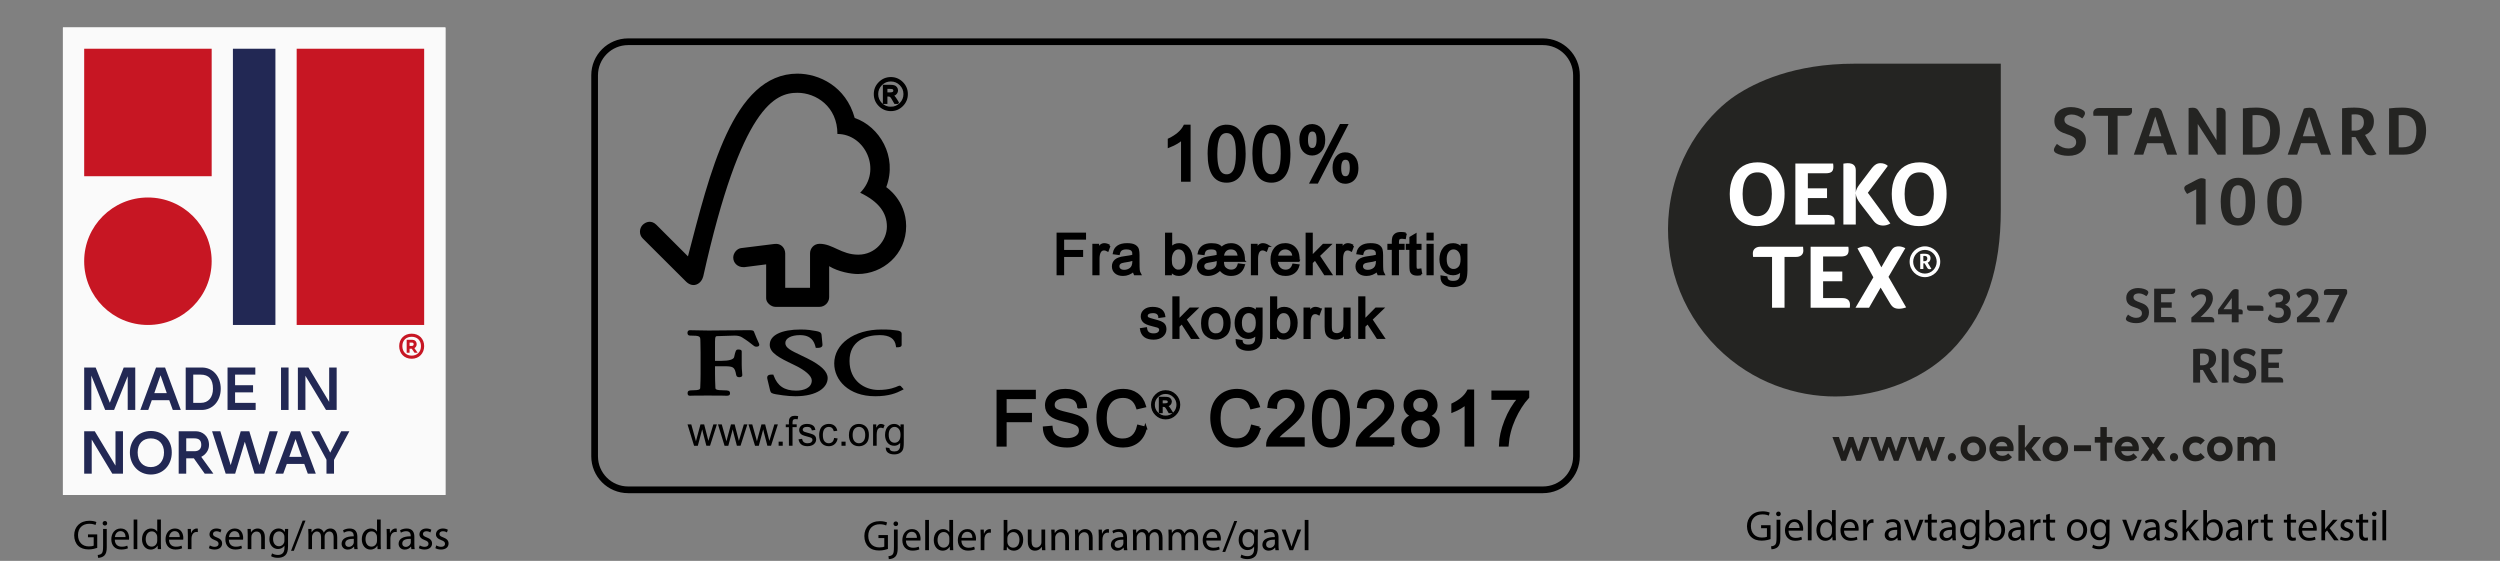 <?xml version="1.0" encoding="UTF-8"?> <svg xmlns="http://www.w3.org/2000/svg" xmlns:xlink="http://www.w3.org/1999/xlink" id="Layer_1" viewBox="0 0 2579.54 578.71"><rect x="0" y="0" width="2579.54" height="578.71" fill="#808080" stroke="none"/><defs><clipPath id="clippath"><rect x="1721.08" y="65.72" width="343.39" height="343.39" fill="none"></rect></clipPath></defs><path d="M648.13,43.07h943.91c19.11,0,34.59,15.49,34.59,34.59v393.15c0,19.1-15.49,34.59-34.59,34.59h-943.91c-19.11,0-34.59-15.49-34.59-34.59V77.66c0-19.1,15.49-34.59,34.59-34.59Z" fill="none"></path><path d="M648.13,43.07h943.91c19.11,0,34.59,15.49,34.59,34.59v393.15c0,19.1-15.49,34.59-34.59,34.59h-943.91c-19.11,0-34.59-15.49-34.59-34.59V77.66c0-19.1,15.49-34.59,34.59-34.59Z" fill="none" stroke="#000" stroke-width="6.92"></path><path d="M914.76,96.21h3.54c1.62,0,2.75-.24,3.39-.71.63-.47.95-1.14.95-2.02s-.3-1.5-.91-1.97c-.61-.47-1.82-.71-3.65-.71h-3.32v5.4h0ZM926.95,106.32h-3.54c-2.23-4.05-3.68-6.34-4.36-6.86s-1.54-.77-2.57-.77h-1.73v7.63h-2.9v-17.94h6.21c1.86,0,3.29.13,4.29.4,1,.26,1.82.82,2.43,1.68.62.85.93,1.78.93,2.76,0,1.23-.44,2.34-1.33,3.34-.88,1-2.15,1.56-3.8,1.68v.09c1.08.25,2.47,1.75,4.18,4.49l2.17,3.5h.02ZM919.16,111.04c3.82,0,7.09-1.37,9.82-4.09,2.73-2.73,4.1-6.02,4.11-9.87,0-3.84-1.36-7.11-4.09-9.82s-6.01-4.08-9.84-4.09c-3.84,0-7.11,1.36-9.82,4.07-2.71,2.71-4.08,6-4.09,9.85,0,3.84,1.36,7.12,4.07,9.84,2.71,2.73,6,4.1,9.85,4.12h-.01ZM919.2,80.39c4.56,0,8.48,1.63,11.75,4.89s4.91,7.19,4.91,11.79-1.63,8.52-4.89,11.79c-3.26,3.27-7.18,4.91-11.77,4.91s-8.54-1.63-11.81-4.89c-3.28-3.26-4.91-7.19-4.91-11.81s1.64-8.51,4.91-11.77,7.21-4.9,11.81-4.91Z"></path><path d="M914.76,96.21h3.54c1.62,0,2.75-.24,3.39-.71.63-.47.95-1.14.95-2.02s-.3-1.5-.91-1.97c-.61-.47-1.82-.71-3.65-.71h-3.32v5.4h0ZM926.95,106.32h-3.54c-2.23-4.05-3.68-6.34-4.36-6.86s-1.54-.77-2.57-.77h-1.73v7.63h-2.9v-17.94h6.21c1.86,0,3.29.13,4.29.4,1,.26,1.82.82,2.43,1.68.62.85.93,1.78.93,2.76,0,1.23-.44,2.34-1.33,3.34-.88,1-2.15,1.56-3.8,1.68v.09c1.08.25,2.47,1.75,4.18,4.49l2.17,3.5h.02ZM919.16,111.04c3.82,0,7.09-1.37,9.82-4.09,2.73-2.73,4.1-6.02,4.11-9.87,0-3.84-1.36-7.11-4.09-9.82s-6.01-4.08-9.84-4.09c-3.84,0-7.11,1.36-9.82,4.07-2.71,2.71-4.08,6-4.09,9.85,0,3.84,1.36,7.12,4.07,9.84,2.71,2.73,6,4.1,9.85,4.12h-.01ZM919.2,80.39c4.56,0,8.48,1.63,11.75,4.89s4.91,7.19,4.91,11.79-1.63,8.52-4.89,11.79c-3.26,3.27-7.18,4.91-11.77,4.91s-8.54-1.63-11.81-4.89c-3.28-3.26-4.91-7.19-4.91-11.81s1.64-8.51,4.91-11.77,7.21-4.9,11.81-4.91Z" fill="none" stroke="#000" stroke-width="1.77"></path><path d="M716.15,459.94l-6.76-22.03h3.89l3.55,12.69,1.25,4.74c.05-.22.45-1.72,1.18-4.5l3.5-12.93h3.81l3.28,12.77,1.07,4.21,1.27-4.23,3.87-12.75h3.63l-7.07,22.03h-3.77l-3.44-13.19-.86-3.75-4.54,16.95h-3.87.01Z"></path><path d="M747.61,459.94l-6.78-22.03h3.9l3.55,12.69,1.26,4.74c.05-.22.45-1.72,1.18-4.5l3.49-12.93h3.81l3.29,12.77,1.06,4.21,1.28-4.23,3.88-12.75h3.63l-7.08,22.03h-3.76l-3.45-13.19-.86-3.75-4.55,16.95h-3.85Z"></path><path d="M779.06,459.94l-6.77-22.03h3.9l3.55,12.69,1.26,4.74c.05-.22.45-1.72,1.18-4.5l3.5-12.93h3.8l3.29,12.77,1.07,4.21,1.28-4.23,3.87-12.75h3.63l-7.07,22.03h-3.77l-3.45-13.19-.86-3.75-4.53,16.95h-3.88Z"></path><rect x="803.4" y="455.7" width="4.22" height="4.23"></rect><path d="M814,459.94v-19.14h-3.23v-2.89h3.23v-2.34c0-1.48.14-2.56.39-3.28.36-.96,1-1.75,1.91-2.35.91-.61,2.18-.9,3.81-.9,1.04,0,2.2.12,3.47.36l-.55,3.24c-.79-.14-1.52-.21-2.2-.21-1.12,0-1.94.23-2.4.71-.46.5-.69,1.39-.69,2.71v2.02h4.3v2.89h-4.3v19.14h-3.74v.04Z"></path><path d="M823.92,453.29l3.73-.49c.21,1.48.76,2.59,1.7,3.41.95.75,2.26,1.15,3.94,1.15s2.96-.36,3.78-1.04c.83-.73,1.24-1.54,1.24-2.47,0-.85-.36-1.52-1.09-2-.52-.32-1.77-.75-3.78-1.26-2.69-.68-4.56-1.3-5.62-1.79-1.08-.53-1.89-1.21-2.42-2.09-.56-.91-.83-1.89-.83-2.96,0-1,.22-1.91.68-2.72.44-.85,1.05-1.54,1.8-2.11.6-.41,1.36-.77,2.37-1.09,1.01-.28,2.07-.43,3.22-.43,1.7,0,3.21.24,4.52.75,1.3.51,2.25,1.18,2.87,2.02.61.85,1.04,2,1.28,3.43l-3.65.51c-.16-1.15-.64-2.04-1.41-2.7-.79-.64-1.91-.96-3.32-.96-1.68,0-2.89.28-3.62.85-.74.57-1.08,1.21-1.08,1.98,0,.49.15.93.45,1.32.3.38.77.73,1.43,1,.35.14,1.44.46,3.23.95,2.6.71,4.44,1.28,5.47,1.72,1.04.47,1.86,1.11,2.45,1.96.58.85.88,1.93.88,3.21s-.36,2.39-1.08,3.51c-.72,1.09-1.77,1.95-3.12,2.53-1.37.61-2.91.91-4.63.91-2.83,0-5.01-.59-6.52-1.79-1.5-1.18-2.46-2.99-2.88-5.34v.03Z"></path><path d="M860.63,451.88l3.65.51c-.39,2.51-1.42,4.48-3.04,5.87-1.66,1.45-3.67,2.15-6.05,2.15-3,0-5.41-1-7.22-2.94-1.82-1.98-2.74-4.8-2.74-8.46,0-2.39.41-4.48,1.17-6.27.78-1.77,1.97-3.1,3.58-4,1.61-.91,3.34-1.34,5.23-1.34,2.38,0,4.31.59,5.83,1.83,1.51,1.21,2.49,2.96,2.91,5.21l-3.65.48c-.33-1.46-.96-2.59-1.83-3.34-.86-.75-1.91-1.11-3.16-1.11-1.87,0-3.37.66-4.53,2-1.17,1.36-1.75,3.51-1.75,6.43s.56,5.11,1.69,6.42c1.12,1.36,2.6,2.03,4.41,2.03,1.45,0,2.66-.45,3.65-1.34.95-.88,1.59-2.26,1.84-4.13h.01Z"></path><rect x="868.26" y="455.7" width="4.23" height="4.23"></rect><path d="M879.77,448.91c0,2.81.62,4.95,1.86,6.34,1.22,1.4,2.78,2.11,4.64,2.11s3.41-.71,4.64-2.13c1.23-1.4,1.86-3.55,1.86-6.45,0-2.74-.62-4.8-1.87-6.21-1.23-1.4-2.79-2.11-4.63-2.11s-3.41.71-4.64,2.09c-1.25,1.41-1.86,3.54-1.86,6.35h0ZM875.95,448.93c0-4.1,1.12-7.12,3.39-9.08,1.89-1.62,4.19-2.43,6.91-2.43,3.03,0,5.5,1,7.43,2.96,1.91,1.98,2.86,4.72,2.86,8.23,0,2.83-.41,5.06-1.27,6.7-.85,1.63-2.1,2.87-3.71,3.79-1.6.89-3.39,1.34-5.32,1.34-3.08,0-5.56-1-7.46-2.96-1.89-1.99-2.84-4.83-2.84-8.54h0Z"></path><path d="M900.86,459.94v-22.03h3.29v3.38c.87-1.58,1.66-2.62,2.38-3.12.74-.51,1.53-.75,2.39-.75,1.27,0,2.54.38,3.85,1.21l-1.33,3.4c-.89-.49-1.79-.73-2.7-.73-.8,0-1.52.24-2.18.73-.63.49-1.1,1.17-1.38,2.05-.41,1.32-.61,2.76-.61,4.34v11.51h-3.71Z"></path><path d="M916.98,448.52c0,2.89.6,5,1.74,6.34,1.14,1.34,2.61,1.98,4.34,1.98s3.18-.64,4.35-1.96c1.16-1.34,1.74-3.4,1.74-6.25s-.59-4.74-1.8-6.12c-1.2-1.36-2.64-2.04-4.35-2.04s-3.08.66-4.26,2.02c-1.17,1.37-1.76,3.38-1.76,6.03h0ZM913.93,461.74l3.73.51c.15,1.15.56,1.96,1.24,2.51.93.69,2.19,1.06,3.78,1.06,1.7,0,3.04-.36,3.98-1.06.93-.7,1.57-1.68,1.91-2.91.2-.77.27-2.38.26-4.82-1.63,1.95-3.67,2.91-6.1,2.91-3.05,0-5.4-1.09-7.06-3.28s-2.49-4.81-2.49-7.87c0-2.09.38-4.04,1.13-5.82.78-1.76,1.87-3.14,3.32-4.11,1.44-.97,3.14-1.44,5.08-1.44,2.61,0,4.75,1.08,6.43,3.23v-2.74h3.39v19.03c0,3.43-.34,5.86-1.05,7.3-.67,1.42-1.79,2.55-3.3,3.38-1.52.83-3.38,1.23-5.57,1.23-2.62,0-4.74-.57-6.36-1.74-1.6-1.2-2.38-2.98-2.31-5.37h-.01Z"></path><path d="M822.93,75.98c-67.22,0-90.96,104.5-113.08,188.54-7.98-8.09-32.58-32.61-32.61-32.58-4.95-4.9-10.62-3.32-14.11.09-3.49,3.51-4,9.99,0,13.93.19.17,33.34,33.22,44.81,44.66,3.15,3.08,7.72,4.89,12.26,2.21,4.75-2.89,5.41-8.06,5.52-8.06,39.25-175.91,74.34-189.02,97.11-189.02,19.16,0,41.23,14.16,41.23,42.48,28.58,0,46.49,37.51,23.48,60.63,19.08,9.21,27.57,20.57,27.57,34.91s-12.04,29.04-29.58,29c-17.41,0-26.26-11.18-39.83-11.21-6.14,0-9.89,4.96-9.89,9.85v35.52h-25.61v-35.38c-.04-5.55-4.14-9.91-9.22-9.91-.09,0-2.2.05-2.15.11l-34.3,4.27c-4.15.59-7.96,5.07-7.96,9.75,0,5.44,4.44,9.94,10.53,9.88.76,0,1.8,0,1.7-.09-.05,0,21.72-2.78,21.72-2.78v35.05c0,4.46,5.02,8.78,9.54,8.79h45.57c5.31,0,9.9-4.57,9.9-9.95v-32.01c9.54,5.84,22.79,8.09,29.61,8.09,25.55,0,49.96-20.1,49.84-49.55-.1-26.75-20.53-40.08-20.53-40.08,12-31.96-7.39-62.8-32.55-71.39-9.08-32.97-37.23-45.73-58.98-45.73v-.02Z"></path><path d="M794.22,355.7c0,8.27,9.24,13.24,24.41,20.46,12.05,5.64,18.98,11.61,18.98,16.39,0,7.76-8.36,10.51-16.17,10.51-12.1,0-19.25-4.81-23.19-15.63l-.33-.93h-.97c-2.15,0-3.84.09-4.78,1.29-.83,1.08-.6,2.52-.23,3.93-.03-.03,2.66,11.1,2.66,11.1.71,2.72,1.68,3.16,6,4,1.89.33,11.66,2.04,19.95,2.04,23.11,0,33.45-9.39,33.45-18.7,0-6.77-6.71-13.27-21.2-20.48l-6.6-3.18c-9.91-4.72-15.88-7.54-15.88-12.52s6.18-8.19,15.08-8.19c11.55,0,14.66,6.46,16.07,12.1l.26,1.07h1.11c2.56,0,4.19-.21,5.14-1.27.57-.58.77-1.39.66-2.36l-.92-9.62c-.25-3.07-2.6-3.53-5.87-4.17-3.88-.7-8.53-1.54-15.55-1.54-20.06,0-32.05,5.88-32.05,15.69h-.03Z"></path><path d="M860.78,375.17c0,16.72,14.52,33.68,42.28,33.68,14.01,0,21.9-3.2,27.77-6.32l1.6-.86-2.59-2.84.14.14c-.6-.88-1.11-1.03-2.04-1.03l-1.36.46c-2.11.98-8.53,3.96-20.2,3.96-14.36,0-29.83-9.37-29.83-30s16.77-26.58,31.08-26.58c10.32,0,15.8,3.68,16.79,11.29l.14,1.25h1.29c1.21,0,4.48,0,4.48-2.44v-11.46c0-2.79-3.23-3.22-4.6-3.41l-1.34-.18c-3.3-.46-6.46-.85-14.84-.85-28.27.01-48.8,14.79-48.8,35.17l.03.02Z"></path><path d="M756.09,340.82l-25,.22-16.69-.29-2.53-.06c-1.48,0-2.54,1.08-2.54,2.61,0,.72,0,2.95,2.75,2.95,10.08,0,10.44.84,10.56,4.69l.07,2.44.16,10.29v22.19c0,3.69-.12,9.53-.36,14.25-.06,1.35-.14,2.64-9.05,2.64-2.48,0-3.98.5-3.98,2.96,0,.73,0,2.62,2.41,2.62l.57-.02c1.05-.05,3.88-.18,17.8-.18,14.82,0,17.82.14,18.81.18l.55.02c1.94,0,3.63-.22,3.63-2.62,0-2.75-2.27-2.96-6.03-2.96-8.95,0-9-1.29-9.06-2.62-.22-4.34-.39-10.19-.39-14.27v-7.98h7.47c11.48,0,12.77.3,14.41,9.16.45,1.92,1.98,2.16,3.27,2.16,2.7,0,3-1.47,3-2.14l-.22-3.29c-.19-1.9-.38-4.28-.38-7.49v-13.59c0-2.05-2.44-2.05-3.76-2.05-2.17,0-2.68,1.39-4.06,7.82-.61,2.45-5.34,3.86-12.98,3.86h-6.75v-19.97c0-5.44.96-5.47,2.16-5.52,4.38-.19,15.03-.57,18.22-.57s5.82.7,7.63,1.89c5.67,3.53,8.58,5.93,10.35,7.36,1.71,1.39,2.68,2.2,4.1,2.2.8,0,3.23,0,3.23-2.09,0-.51-.21-.98-1-2.71-.93-2.05-2.5-5.43-4.46-10.6-.55-1.63-2.45-1.63-5.96-1.63l-15.91.14h-.04Z"></path><path d="M1226.95,186.02h-6.83v-43.5c-3.41,3.24-7.98,5.98-13.69,8.23v-6.6c7.86-3.77,13.22-8.43,16.08-14h4.44v55.87h0Z"></path><path d="M1226.95,186.02h-6.83v-43.5c-3.41,3.24-7.98,5.98-13.69,8.23v-6.6c7.86-3.77,13.22-8.43,16.08-14h4.44v55.87h0Z" fill="none" stroke="#000" stroke-width="3.03"></path><path d="M1265.64,181.36c3.67,0,6.43-1.77,8.31-5.31,1.87-3.54,2.8-9.36,2.8-17.44,0-5.61-.41-10.02-1.22-13.23-.81-3.21-2.05-5.61-3.71-7.21-1.67-1.59-3.76-2.39-6.26-2.39-3.67,0-6.43,1.81-8.27,5.43-1.85,3.61-2.77,9.42-2.77,17.41,0,5.54.42,9.93,1.25,13.16.84,3.24,2.07,5.64,3.72,7.21,1.65,1.57,3.69,2.36,6.15,2.39v-.02ZM1265.64,130.16c12.09,0,18.13,9.48,18.13,28.45,0,9.58-1.55,16.7-4.66,21.35-3.11,4.65-7.6,6.99-13.46,7.02-12.06,0-18.09-9.46-18.09-28.37,0-9.58,1.56-16.71,4.67-21.39,3.11-4.68,7.59-7.03,13.43-7.05h-.02Z"></path><path d="M1265.64,181.36c3.67,0,6.43-1.77,8.31-5.31,1.87-3.54,2.8-9.36,2.8-17.45,0-5.61-.41-10.02-1.22-13.23-.81-3.21-2.05-5.61-3.71-7.21-1.67-1.59-3.76-2.39-6.26-2.39-3.67,0-6.43,1.81-8.27,5.43-1.85,3.61-2.77,9.42-2.77,17.41,0,5.54.42,9.93,1.25,13.16.84,3.24,2.07,5.64,3.72,7.21,1.65,1.57,3.69,2.36,6.15,2.39h0ZM1265.64,130.16c12.09,0,18.13,9.48,18.13,28.45,0,9.58-1.55,16.7-4.66,21.35-3.11,4.65-7.6,6.99-13.46,7.02-12.06,0-18.09-9.46-18.09-28.37,0-9.58,1.56-16.71,4.67-21.39,3.11-4.68,7.59-7.03,13.43-7.05h-.02Z" fill="none" stroke="#000" stroke-width="3.03"></path><path d="M1311.87,181.36c3.67,0,6.44-1.77,8.31-5.31s2.8-9.36,2.8-17.44c0-5.61-.4-10.02-1.21-13.23-.81-3.21-2.05-5.61-3.72-7.21-1.67-1.59-3.75-2.39-6.26-2.39-3.67,0-6.42,1.81-8.27,5.43-1.84,3.61-2.77,9.42-2.77,17.41,0,5.54.42,9.93,1.25,13.16.83,3.24,2.07,5.64,3.71,7.21s3.69,2.36,6.14,2.39l.02-.02ZM1311.87,130.16c12.09,0,18.13,9.48,18.13,28.45,0,9.58-1.56,16.7-4.67,21.35-3.11,4.65-7.6,6.99-13.47,7.02-12.06,0-18.09-9.46-18.09-28.37,0-9.58,1.55-16.71,4.66-21.39,3.11-4.68,7.59-7.03,13.43-7.05h.01Z"></path><path d="M1311.87,181.36c3.67,0,6.44-1.77,8.31-5.31s2.8-9.36,2.8-17.45c0-5.61-.4-10.02-1.21-13.23-.81-3.21-2.05-5.61-3.72-7.21-1.67-1.59-3.75-2.39-6.26-2.39-3.67,0-6.42,1.81-8.27,5.43-1.84,3.61-2.77,9.42-2.77,17.41,0,5.54.42,9.93,1.25,13.16.83,3.24,2.07,5.64,3.71,7.21s3.69,2.36,6.14,2.39h.02ZM1311.87,130.16c12.09,0,18.13,9.48,18.13,28.45,0,9.58-1.56,16.7-4.67,21.35-3.11,4.65-7.6,6.99-13.47,7.02-12.06,0-18.09-9.46-18.09-28.37,0-9.58,1.55-16.71,4.66-21.39,3.11-4.68,7.59-7.03,13.43-7.05h.01Z" fill="none" stroke="#000" stroke-width="3.03"></path><path d="M1388.26,183.37c4,0,5.99-3.41,5.99-10.24s-2-9.79-5.99-9.79-5.92,3.44-5.92,10.32c0,6.47,1.97,9.71,5.92,9.71h0ZM1388.11,158.68c3.49,0,6.36,1.25,8.61,3.75s3.39,6.17,3.41,11c0,3.54-.62,6.41-1.86,8.61s-2.77,3.76-4.59,4.67-3.66,1.37-5.5,1.4c-3.44,0-6.25-1.27-8.42-3.79-2.18-2.53-3.27-6.31-3.3-11.34,0-4.12,1.02-7.54,3.07-10.24,2.05-2.7,4.91-4.05,8.57-4.05h.01ZM1354.01,154.24c3.97,0,5.96-3.41,5.96-10.24s-1.99-9.79-5.96-9.79-5.92,3.44-5.92,10.32c0,6.47,1.97,9.71,5.92,9.71ZM1353.86,129.55c3.46,0,6.34,1.25,8.61,3.75,2.28,2.5,3.41,6.17,3.41,11s-1.16,8.38-3.49,10.88-5.15,3.77-8.46,3.79c-3.44,0-6.25-1.26-8.42-3.79-2.18-2.53-3.27-6.31-3.3-11.34,0-4.12,1.02-7.53,3.07-10.24s4.91-4.06,8.57-4.06h.01ZM1389.02,129.47l-30.19,58.48h-5.69l30.38-58.48h5.5Z"></path><path d="M1388.26,183.37c4,0,5.99-3.41,5.99-10.24s-2-9.79-5.99-9.79-5.92,3.44-5.92,10.32c0,6.47,1.97,9.71,5.92,9.71h0ZM1388.11,158.68c3.49,0,6.36,1.25,8.61,3.75s3.39,6.17,3.41,11c0,3.54-.62,6.41-1.86,8.61s-2.77,3.76-4.59,4.67-3.66,1.37-5.5,1.4c-3.44,0-6.25-1.27-8.42-3.79-2.18-2.53-3.27-6.31-3.3-11.34,0-4.12,1.02-7.54,3.07-10.24,2.05-2.7,4.91-4.05,8.57-4.05h.01ZM1354.01,154.24c3.97,0,5.96-3.41,5.96-10.24s-1.99-9.79-5.96-9.79-5.92,3.44-5.92,10.32c0,6.47,1.97,9.71,5.92,9.71ZM1353.86,129.55c3.46,0,6.34,1.25,8.61,3.75,2.28,2.5,3.41,6.17,3.41,11s-1.16,8.38-3.49,10.88-5.15,3.77-8.46,3.79c-3.44,0-6.25-1.26-8.42-3.79-2.18-2.53-3.27-6.31-3.3-11.34,0-4.12,1.02-7.53,3.07-10.24s4.91-4.06,8.57-4.06h.01ZM1389.02,129.47l-30.19,58.48h-5.69l30.38-58.48h5.5Z" fill="none" stroke="#000" stroke-width="3.03"></path><polygon points="1119.46 246.13 1096.85 246.13 1096.85 259.05 1116.45 259.05 1116.45 264 1096.85 264 1096.85 282.88 1091.33 282.88 1091.33 241.18 1119.46 241.18 1119.46 246.13"></polygon><polygon points="1119.46 246.13 1096.85 246.13 1096.85 259.05 1116.45 259.05 1116.45 264 1096.85 264 1096.85 282.88 1091.33 282.88 1091.33 241.18 1119.46 241.18 1119.46 246.13" fill="none" stroke="#000" stroke-width="2.28"></polygon><path d="M1144.7,253.64l-1.77,4.72c-1.27-.74-2.51-1.11-3.73-1.11-1.91,0-3.36.85-4.35,2.56-.98,1.71-1.48,4.12-1.48,7.23v15.84h-5.12v-30.18h4.66v4.55h.11c1.63-3.49,3.77-5.23,6.4-5.23,1.74,0,3.5.54,5.26,1.62h.02Z"></path><path d="M1144.7,253.64l-1.77,4.72c-1.27-.74-2.51-1.11-3.73-1.11-1.91,0-3.36.85-4.35,2.56-.98,1.71-1.48,4.12-1.48,7.23v15.84h-5.12v-30.18h4.66v4.55h.11c1.63-3.49,3.77-5.23,6.4-5.23,1.74,0,3.5.54,5.26,1.62h.02Z" fill="none" stroke="#000" stroke-width="2.28"></path><path d="M1169.5,269.6v-1.85c-2.67.89-5.95,1.59-9.81,2.1-3.87.51-5.8,2.15-5.8,4.92,0,1.38.52,2.52,1.57,3.41,1.04.89,2.54,1.35,4.49,1.37,2.52,0,4.74-.75,6.66-2.25s2.88-4.07,2.9-7.71h-.01ZM1176.27,282.88h-5.38c-.49-.95-.84-2.19-1.05-3.73-3.43,2.96-7.14,4.44-11.12,4.44-3.19,0-5.7-.8-7.54-2.39-1.84-1.59-2.76-3.7-2.76-6.31s.88-4.56,2.64-6.18c1.77-1.61,4.85-2.69,9.25-3.24l4.78-.71c1.78-.28,3.25-.63,4.41-1.05,0-1.53-.05-2.62-.14-3.24-.1-.62-.37-1.29-.82-1.99-.46-.7-1.21-1.25-2.25-1.65s-2.42-.61-4.12-.63c-2.2,0-3.93.41-5.2,1.23-1.27.81-2.15,2.33-2.65,4.55l-5-.66c.55-3.09,1.96-5.41,4.24-6.97,2.27-1.55,5.4-2.33,9.39-2.33,3.62,0,6.28.53,7.97,1.59,1.69,1.06,2.73,2.36,3.13,3.89.4,1.54.6,3.49.6,5.86v6.89c0,4.19.07,7,.23,8.42.15,1.42.62,2.83,1.42,4.21h-.03Z"></path><path d="M1169.5,269.6v-1.85c-2.67.89-5.95,1.59-9.81,2.1-3.87.51-5.8,2.15-5.8,4.92,0,1.38.52,2.52,1.57,3.41,1.04.89,2.54,1.35,4.49,1.37,2.52,0,4.74-.75,6.66-2.25s2.88-4.07,2.9-7.71h-.01ZM1176.27,282.88h-5.38c-.49-.95-.84-2.19-1.05-3.73-3.43,2.96-7.14,4.44-11.12,4.44-3.19,0-5.7-.8-7.54-2.39-1.84-1.59-2.76-3.7-2.76-6.31s.88-4.56,2.64-6.18c1.77-1.61,4.85-2.69,9.25-3.24l4.78-.71c1.78-.28,3.25-.63,4.41-1.05,0-1.53-.05-2.62-.14-3.24-.1-.62-.37-1.29-.82-1.99-.46-.7-1.21-1.25-2.25-1.65s-2.42-.61-4.12-.63c-2.2,0-3.93.41-5.2,1.23-1.27.81-2.15,2.33-2.65,4.55l-5-.66c.55-3.09,1.96-5.41,4.24-6.97,2.27-1.55,5.4-2.33,9.39-2.33,3.62,0,6.28.53,7.97,1.59,1.69,1.06,2.73,2.36,3.13,3.89.4,1.54.6,3.49.6,5.86v6.89c0,4.19.07,7,.23,8.42.15,1.42.62,2.83,1.42,4.21h-.03Z" fill="none" stroke="#000" stroke-width="2.28"></path><path d="M1216.01,279.38c2.37,0,4.32-1.01,5.86-3.04s2.31-4.89,2.33-8.59c0-3.55-.71-6.35-2.13-8.42s-3.39-3.11-5.89-3.13c-2.47,0-4.45,1.07-5.95,3.21-1.5,2.14-2.26,4.86-2.28,8.14,0,3.2.31,5.48.94,6.83.63,1.34,1.57,2.52,2.82,3.53,1.25,1,2.68,1.5,4.3,1.48h0ZM1208.5,256.09c1.9-2.71,4.61-4.07,8.14-4.07,3.89,0,7,1.41,9.33,4.24,2.33,2.82,3.5,6.52,3.5,11.07,0,5.25-1.3,9.27-3.9,12.06-2.6,2.79-5.65,4.19-9.16,4.21-3.55,0-6.3-1.5-8.28-4.5h-.11v3.78h-4.78v-41.7h5.12v14.9h.14Z"></path><path d="M1216.01,279.38c2.37,0,4.32-1.01,5.86-3.04s2.31-4.89,2.33-8.59c0-3.55-.71-6.35-2.13-8.42s-3.39-3.11-5.89-3.13c-2.47,0-4.45,1.07-5.95,3.21-1.5,2.14-2.26,4.86-2.28,8.14,0,3.2.31,5.48.94,6.83.63,1.34,1.57,2.52,2.82,3.53,1.25,1,2.68,1.5,4.3,1.48h0ZM1208.5,256.09c1.9-2.71,4.61-4.07,8.14-4.07,3.89,0,7,1.41,9.33,4.24,2.33,2.82,3.5,6.52,3.5,11.07,0,5.25-1.3,9.27-3.9,12.06-2.6,2.79-5.65,4.19-9.16,4.21-3.55,0-6.3-1.5-8.28-4.5h-.11v3.78h-4.78v-41.7h5.12v14.9h.14Z" fill="none" stroke="#000" stroke-width="2.28"></path><path d="M1256.63,267.75c-2.16.85-5.23,1.53-9.22,2.05-1.99.25-3.48.78-4.47,1.59-.98.82-1.48,1.92-1.48,3.33,0,1.33.49,2.46,1.48,3.39.99.93,2.46,1.39,4.41,1.39,1.55,0,3.02-.3,4.41-.91,1.38-.6,2.46-1.42,3.21-2.44.76-1.02,1.22-2.07,1.4-3.13.17-1.06.25-2.82.25-5.26h0ZM1278.28,264.88c-.27-2.88-1.08-5.04-2.45-6.48s-3.28-2.17-5.75-2.19c-2.45,0-4.4.77-5.86,2.3-1.46,1.53-2.3,3.66-2.54,6.37h16.6ZM1283.49,269.09h-21.79c.04,2.39.29,4.21.74,5.46s1.42,2.36,2.9,3.33c1.48.97,3.14,1.45,4.98,1.45,2.03,0,3.69-.53,4.98-1.59s2.23-2.66,2.82-4.81l5.32.68c-1,3.34-2.61,5.83-4.81,7.48-2.2,1.65-5.02,2.48-8.48,2.5-2.31,0-4.41-.46-6.29-1.39-1.88-.93-3.54-2.35-4.98-4.27-1.86,1.89-3.83,3.31-5.91,4.24-2.09.93-4.29,1.4-6.6,1.42-3.43,0-6.01-.88-7.74-2.64-1.72-1.77-2.6-3.79-2.62-6.06,0-.8.16-1.72.48-2.76s1.02-2.11,2.11-3.18c1.08-1.08,2.43-1.87,4.04-2.36s3.87-.95,6.77-1.36c3.26-.44,5.63-.9,7.11-1.39,0-1.84-.05-3.07-.14-3.7-.1-.62-.36-1.27-.8-1.93s-1.11-1.16-2.02-1.48c-.91-.32-2.12-.49-3.64-.51-2.36,0-4.18.4-5.47,1.2s-2.15,2.34-2.59,4.64l-5.01-.6c.65-3.13,2.06-5.48,4.24-7.05s5.14-2.36,8.88-2.36c2.75,0,5,.34,6.74,1.02,1.75.68,2.98,1.7,3.7,3.04,2.45-2.71,5.69-4.07,9.73-4.07,2.43,0,4.52.47,6.29,1.42,1.76.95,3.2,2.25,4.29,3.9,1.1,1.65,1.83,3.37,2.19,5.18.36,1.8.55,3.99.57,6.57v-.02Z"></path><path d="M1256.63,267.75c-2.16.85-5.23,1.53-9.22,2.05-1.99.25-3.48.78-4.47,1.59-.98.82-1.48,1.92-1.48,3.33,0,1.33.49,2.46,1.48,3.39.99.93,2.46,1.39,4.41,1.39,1.55,0,3.02-.3,4.41-.91,1.38-.6,2.46-1.42,3.21-2.44.76-1.02,1.22-2.07,1.4-3.13.17-1.06.25-2.82.25-5.26h0ZM1278.28,264.88c-.27-2.88-1.08-5.04-2.45-6.48s-3.28-2.17-5.75-2.19c-2.45,0-4.4.77-5.86,2.3-1.46,1.53-2.3,3.66-2.54,6.37h16.6ZM1283.49,269.09h-21.79c.04,2.39.29,4.21.74,5.46s1.42,2.36,2.9,3.33c1.48.97,3.14,1.45,4.98,1.45,2.03,0,3.69-.53,4.98-1.59s2.23-2.66,2.82-4.81l5.32.68c-1,3.34-2.61,5.83-4.81,7.48-2.2,1.65-5.02,2.48-8.48,2.5-2.31,0-4.41-.46-6.29-1.39-1.88-.93-3.54-2.35-4.98-4.27-1.86,1.89-3.83,3.31-5.91,4.24-2.09.93-4.29,1.4-6.6,1.42-3.43,0-6.01-.88-7.74-2.64-1.72-1.77-2.6-3.79-2.62-6.06,0-.8.16-1.72.48-2.76s1.02-2.11,2.11-3.18c1.08-1.08,2.43-1.87,4.04-2.36s3.87-.95,6.77-1.36c3.26-.44,5.63-.9,7.11-1.39,0-1.84-.05-3.07-.14-3.7-.1-.62-.36-1.27-.8-1.93s-1.11-1.16-2.02-1.48c-.91-.32-2.12-.49-3.64-.51-2.36,0-4.18.4-5.47,1.2-1.29.8-2.15,2.34-2.59,4.64l-5.01-.6c.65-3.13,2.06-5.48,4.24-7.05s5.14-2.36,8.88-2.36c2.75,0,5,.34,6.74,1.02,1.75.68,2.98,1.7,3.7,3.04,2.45-2.71,5.69-4.07,9.73-4.07,2.43,0,4.52.47,6.29,1.42,1.76.95,3.2,2.25,4.29,3.9,1.1,1.65,1.83,3.37,2.19,5.18.36,1.8.55,3.99.57,6.57v-.02Z" fill="none" stroke="#000" stroke-width="2.28"></path><path d="M1308.27,253.64l-1.77,4.72c-1.27-.74-2.51-1.11-3.73-1.11-1.91,0-3.37.85-4.35,2.56s-1.48,4.12-1.48,7.23v15.84h-5.12v-30.18h4.67v4.55h.11c1.63-3.49,3.77-5.23,6.4-5.23,1.75,0,3.5.54,5.27,1.62h0Z"></path><path d="M1308.27,253.64l-1.77,4.72c-1.27-.74-2.51-1.11-3.73-1.11-1.91,0-3.37.85-4.35,2.56s-1.48,4.12-1.48,7.23v15.84h-5.12v-30.18h4.67v4.55h.11c1.63-3.49,3.77-5.23,6.4-5.23,1.75,0,3.5.54,5.27,1.62h0Z" fill="none" stroke="#000" stroke-width="2.28"></path><path d="M1334.64,264.88c-.21-3.07-1.16-5.28-2.85-6.63s-3.55-2.03-5.57-2.05c-2.41,0-4.39.81-5.95,2.42-1.55,1.61-2.46,3.7-2.7,6.26h17.07ZM1339.9,269.09h-22.62c.21,3.34,1.16,5.89,2.84,7.65,1.69,1.76,3.81,2.64,6.38,2.64,1.95,0,3.59-.51,4.92-1.53,1.32-1.02,2.34-2.59,3.04-4.7l5.26.66c-.85,3.15-2.42,5.57-4.7,7.25-2.27,1.69-5.12,2.53-8.53,2.53-4.53,0-8.07-1.38-10.61-4.15s-3.82-6.57-3.84-11.41c0-4.76,1.23-8.62,3.7-11.58,2.47-2.96,5.95-4.44,10.47-4.44,2.2,0,4.31.48,6.34,1.45s3.76,2.61,5.21,4.92c1.44,2.31,2.15,5.88,2.13,10.7h.01Z"></path><path d="M1334.64,264.88c-.21-3.07-1.16-5.28-2.85-6.63s-3.55-2.03-5.57-2.05c-2.41,0-4.39.81-5.95,2.42-1.55,1.61-2.46,3.7-2.7,6.26h17.07ZM1339.9,269.09h-22.62c.21,3.34,1.16,5.89,2.84,7.65,1.69,1.76,3.81,2.64,6.38,2.64,1.95,0,3.59-.51,4.92-1.53,1.32-1.02,2.34-2.59,3.04-4.7l5.26.66c-.85,3.15-2.42,5.57-4.7,7.25-2.27,1.69-5.12,2.53-8.53,2.53-4.53,0-8.07-1.38-10.61-4.15s-3.82-6.57-3.84-11.41c0-4.76,1.23-8.62,3.7-11.58,2.47-2.96,5.95-4.44,10.47-4.44,2.2,0,4.31.48,6.34,1.45s3.76,2.61,5.21,4.92c1.44,2.31,2.15,5.88,2.13,10.7h.01Z" fill="none" stroke="#000" stroke-width="2.28"></path><polygon points="1373.35 282.88 1367.06 282.88 1357.02 267.44 1353.41 270.88 1353.41 282.88 1348.29 282.88 1348.29 241.18 1353.41 241.18 1353.41 264.93 1365.53 252.7 1372.18 252.7 1360.64 263.88 1373.35 282.88"></polygon><polygon points="1373.35 282.88 1367.06 282.88 1357.02 267.44 1353.41 270.88 1353.41 282.88 1348.29 282.88 1348.29 241.18 1353.41 241.18 1353.41 264.93 1365.53 252.7 1372.18 252.7 1360.64 263.88 1373.35 282.88" fill="none" stroke="#000" stroke-width="2.28"></polygon><path d="M1396.02,253.64l-1.77,4.72c-1.27-.74-2.51-1.11-3.73-1.11-1.91,0-3.36.85-4.35,2.56-.98,1.71-1.48,4.12-1.48,7.23v15.84h-5.12v-30.18h4.66v4.55h.11c1.63-3.49,3.77-5.23,6.4-5.23,1.74,0,3.5.54,5.26,1.62h.02Z"></path><path d="M1396.02,253.64l-1.77,4.72c-1.27-.74-2.51-1.11-3.73-1.11-1.91,0-3.36.85-4.35,2.56-.98,1.71-1.48,4.12-1.48,7.23v15.84h-5.12v-30.18h4.66v4.55h.11c1.63-3.49,3.77-5.23,6.4-5.23,1.74,0,3.5.54,5.26,1.62h.02Z" fill="none" stroke="#000" stroke-width="2.28"></path><path d="M1420.83,269.6v-1.85c-2.67.89-5.95,1.59-9.81,2.1-3.87.51-5.8,2.15-5.8,4.92,0,1.38.52,2.52,1.57,3.41,1.04.89,2.54,1.35,4.49,1.37,2.52,0,4.74-.75,6.66-2.25s2.88-4.07,2.9-7.71h-.01ZM1427.6,282.88h-5.38c-.49-.95-.84-2.19-1.05-3.73-3.43,2.96-7.14,4.44-11.12,4.44-3.18,0-5.7-.8-7.54-2.39-1.84-1.59-2.76-3.7-2.76-6.31s.88-4.56,2.65-6.18c1.76-1.61,4.85-2.69,9.25-3.24l4.78-.71c1.79-.28,3.25-.63,4.41-1.05,0-1.53-.05-2.62-.14-3.24s-.37-1.29-.83-1.99c-.46-.7-1.21-1.25-2.25-1.65s-2.42-.61-4.12-.63c-2.2,0-3.93.41-5.2,1.23-1.27.81-2.15,2.33-2.65,4.55l-5-.66c.55-3.09,1.96-5.41,4.24-6.97,2.27-1.55,5.4-2.33,9.39-2.33,3.62,0,6.28.53,7.97,1.59,1.69,1.06,2.73,2.36,3.13,3.89.4,1.54.6,3.49.6,5.86v6.89c0,4.19.08,7,.23,8.42.15,1.42.63,2.83,1.42,4.21h-.03Z"></path><path d="M1420.83,269.6v-1.85c-2.67.89-5.95,1.59-9.81,2.1-3.87.51-5.8,2.15-5.8,4.92,0,1.38.52,2.52,1.57,3.41,1.04.89,2.54,1.35,4.49,1.37,2.52,0,4.74-.75,6.66-2.25s2.88-4.07,2.9-7.71h-.01ZM1427.6,282.88h-5.38c-.49-.95-.84-2.19-1.05-3.73-3.43,2.96-7.14,4.44-11.12,4.44-3.18,0-5.7-.8-7.54-2.39s-2.76-3.7-2.76-6.31.88-4.56,2.65-6.18c1.76-1.61,4.85-2.69,9.25-3.24l4.78-.71c1.79-.28,3.25-.63,4.41-1.05,0-1.53-.05-2.62-.14-3.24s-.37-1.29-.83-1.99c-.46-.7-1.21-1.25-2.25-1.65s-2.42-.61-4.12-.63c-2.2,0-3.93.41-5.2,1.23-1.27.81-2.15,2.33-2.65,4.55l-5-.66c.55-3.09,1.96-5.41,4.24-6.97,2.27-1.55,5.4-2.33,9.39-2.33,3.62,0,6.28.53,7.97,1.59,1.69,1.06,2.73,2.36,3.13,3.89.4,1.54.6,3.49.6,5.86v6.89c0,4.19.08,7,.23,8.42.15,1.42.63,2.83,1.42,4.21h-.03Z" fill="none" stroke="#000" stroke-width="2.28"></path><path d="M1450.33,240.99l-.77,4.49c-1.02-.19-2.03-.28-3.01-.28-1.23,0-2.24.26-3.02.77-.78.51-1.17,1.81-1.2,3.9v2.84h5.83v3.95h-5.83v26.23h-5.12v-26.23h-4.55v-3.95h4.55v-3.27c0-1.51.14-2.89.43-4.12s1.04-2.34,2.25-3.33c1.21-.98,3.1-1.49,5.66-1.51,1.51,0,3.11.17,4.78.52h0Z"></path><path d="M1450.33,240.99l-.77,4.49c-1.02-.19-2.03-.28-3.01-.28-1.23,0-2.24.26-3.02.77-.78.51-1.17,1.81-1.2,3.9v2.84h5.83v3.95h-5.83v26.23h-5.12v-26.23h-4.55v-3.95h4.55v-3.27c0-1.51.14-2.89.43-4.12s1.04-2.34,2.25-3.33c1.21-.98,3.1-1.49,5.66-1.51,1.51,0,3.11.17,4.78.52h0Z" fill="none" stroke="#000" stroke-width="2.28"></path><path d="M1466.34,282.82c-1.52.3-2.8.46-3.84.46-2.24,0-3.87-.39-4.9-1.17-1.02-.78-1.65-1.78-1.88-3.02-.23-1.23-.34-2.92-.34-5.06v-17.38h-3.73v-3.95h3.73v-7.51l5.12-3.1v10.61h5.12v3.95h-5.12v17.66c0,1.52.15,2.59.46,3.21.3.63,1.1.95,2.39.96.74,0,1.5-.07,2.28-.23l.71,4.55v.02Z"></path><path d="M1466.34,282.82c-1.52.3-2.8.46-3.84.46-2.24,0-3.87-.39-4.9-1.17-1.02-.78-1.65-1.78-1.88-3.02-.23-1.23-.34-2.92-.34-5.06v-17.38h-3.73v-3.95h3.73v-7.51l5.12-3.1v10.61h5.12v3.95h-5.12v17.66c0,1.52.15,2.59.46,3.21.3.63,1.1.95,2.39.96.74,0,1.5-.07,2.28-.23l.71,4.55v.02Z" fill="none" stroke="#000" stroke-width="2.28"></path><path d="M1478.15,246.98h-5.12v-5.8h5.12v5.8ZM1478.15,282.88h-5.12v-30.18h5.12v30.18Z"></path><path d="M1478.15,246.98h-5.12v-5.8h5.12v5.8ZM1478.15,282.88h-5.12v-30.18h5.12v30.18Z" fill="none" stroke="#000" stroke-width="2.28"></path><path d="M1499.86,278.7c2.18,0,4.11-.86,5.8-2.59s2.53-4.64,2.53-8.73c0-3.6-.8-6.36-2.42-8.28-1.61-1.91-3.6-2.88-5.97-2.9-2.43,0-4.4.99-5.92,2.96-1.52,1.97-2.29,4.67-2.3,8.11,0,3.96.79,6.86,2.39,8.68,1.59,1.82,3.56,2.74,5.89,2.76h0ZM1512.97,278.82c0,4.28-.43,7.48-1.28,9.59-.85,2.1-2.37,3.75-4.55,4.95-2.18,1.19-4.79,1.78-7.82,1.76-3.41,0-6.26-.76-8.53-2.27-2.28-1.52-3.41-4-3.41-7.45l4.98.76c.19,1.59.85,2.79,1.99,3.59s2.78,1.2,4.92,1.2c2.65,0,4.6-.54,5.83-1.62,1.23-1.08,1.98-2.4,2.25-3.96.27-1.55.41-3.69.43-6.43-2.22,2.64-5.02,3.95-8.39,3.95-3.93,0-7.07-1.45-9.44-4.35s-3.57-6.56-3.58-10.98c0-4.44,1.16-8.14,3.47-11.09,2.31-2.96,5.52-4.44,9.61-4.44,3.57,0,6.47,1.43,8.71,4.3h.11v-3.61h4.72v26.11h-.02Z"></path><path d="M1499.86,278.7c2.18,0,4.11-.86,5.8-2.59s2.53-4.64,2.53-8.73c0-3.6-.8-6.36-2.42-8.28-1.61-1.91-3.6-2.88-5.97-2.9-2.43,0-4.4.99-5.92,2.96-1.52,1.97-2.29,4.67-2.3,8.11,0,3.96.79,6.86,2.39,8.68,1.59,1.82,3.56,2.74,5.89,2.76h0ZM1512.97,278.82c0,4.28-.43,7.48-1.28,9.59-.85,2.1-2.37,3.75-4.55,4.95-2.18,1.19-4.79,1.78-7.82,1.76-3.41,0-6.26-.76-8.53-2.27-2.28-1.52-3.41-4-3.41-7.45l4.98.76c.19,1.59.85,2.79,1.99,3.59s2.78,1.2,4.92,1.2c2.65,0,4.6-.54,5.83-1.62,1.23-1.08,1.98-2.4,2.25-3.96.27-1.55.41-3.69.43-6.43-2.22,2.64-5.02,3.95-8.39,3.95-3.93,0-7.07-1.45-9.44-4.35s-3.57-6.56-3.58-10.98c0-4.44,1.16-8.14,3.47-11.09,2.31-2.96,5.52-4.44,9.61-4.44,3.57,0,6.47,1.43,8.71,4.3h.11v-3.61h4.72v26.11h-.02Z" fill="none" stroke="#000" stroke-width="2.28"></path><path d="M1196.29,326.88c-.23-1.65-.89-2.88-1.99-3.69-1.1-.82-2.65-1.23-4.64-1.25-1.95,0-3.53.33-4.72,1-1.2.66-1.8,1.63-1.82,2.9,0,1.2.47,2.05,1.42,2.56s2.84,1.14,5.69,1.88c3.19.82,5.57,1.53,7.14,2.16,1.58.63,2.81,1.5,3.7,2.62s1.34,2.69,1.34,4.72c0,2.69-1.1,4.96-3.3,6.8s-5.14,2.76-8.82,2.76-6.82-.81-8.96-2.42c-2.14-1.61-3.47-4.05-3.98-7.31l5.09-.77c.27,2.11,1.04,3.68,2.33,4.72s3.11,1.56,5.46,1.56,3.96-.46,5.15-1.39c1.2-.93,1.79-2.07,1.79-3.44,0-.91-.27-1.64-.82-2.19s-1.23-.96-2.05-1.22c-.82-.27-2.68-.76-5.58-1.48-4.29-1.03-7.11-2.26-8.48-3.73-1.36-1.46-2.06-3.21-2.07-5.23,0-2.52,1-4.6,3.02-6.23,2.01-1.63,4.71-2.44,8.1-2.44,3.6,0,6.4.7,8.39,2.1s3.19,3.52,3.61,6.34l-5,.68h0Z"></path><path d="M1196.29,326.88c-.23-1.65-.89-2.88-1.99-3.69-1.1-.82-2.65-1.23-4.64-1.25-1.95,0-3.53.33-4.72,1-1.2.66-1.8,1.63-1.82,2.9,0,1.2.47,2.05,1.42,2.56s2.84,1.14,5.69,1.88c3.19.82,5.57,1.53,7.14,2.16,1.58.63,2.81,1.5,3.7,2.62s1.34,2.69,1.34,4.72c0,2.69-1.1,4.96-3.3,6.8s-5.14,2.76-8.82,2.76-6.82-.81-8.96-2.42c-2.14-1.61-3.47-4.05-3.98-7.31l5.09-.77c.27,2.11,1.04,3.68,2.33,4.72,1.29,1.04,3.11,1.56,5.46,1.56s3.96-.46,5.15-1.39c1.2-.93,1.79-2.07,1.79-3.44,0-.91-.27-1.64-.82-2.19s-1.23-.96-2.05-1.22c-.82-.27-2.68-.76-5.58-1.48-4.29-1.03-7.11-2.26-8.48-3.73-1.36-1.46-2.06-3.21-2.07-5.23,0-2.52,1-4.6,3.02-6.23,2.01-1.63,4.71-2.44,8.1-2.44,3.6,0,6.4.7,8.39,2.1s3.19,3.52,3.61,6.34l-5,.68h0Z" fill="none" stroke="#000" stroke-width="2.28"></path><polygon points="1235.85 348.61 1229.57 348.61 1219.52 333.16 1215.91 336.61 1215.91 348.61 1210.79 348.61 1210.79 306.91 1215.91 306.91 1215.91 330.66 1228.03 318.43 1234.69 318.43 1223.14 329.61 1235.85 348.61"></polygon><polygon points="1235.85 348.61 1229.57 348.61 1219.52 333.16 1215.91 336.61 1215.91 348.61 1210.79 348.61 1210.79 306.91 1215.91 306.91 1215.91 330.66 1228.03 318.43 1234.69 318.43 1223.14 329.61 1235.85 348.61" fill="none" stroke="#000" stroke-width="2.28"></polygon><path d="M1254.54,345.11c2.92,0,5.14-1.08,6.66-3.24,1.52-2.16,2.28-5.01,2.28-8.53,0-3.77-.86-6.62-2.56-8.53-1.71-1.92-3.83-2.87-6.37-2.87s-4.73.97-6.4,2.9c-1.67,1.93-2.5,4.84-2.5,8.7s.84,6.71,2.53,8.65c1.69,1.93,3.81,2.91,6.37,2.93h-.01ZM1254.54,317.75c4.08,0,7.45,1.33,10.12,3.98,2.68,2.66,4.02,6.43,4.04,11.32,0,5.93-1.45,10.13-4.35,12.57-2.9,2.45-6.17,3.68-9.81,3.7-3.81,0-7.12-1.26-9.93-3.79-2.8-2.52-4.21-6.52-4.21-12s1.36-9.26,4.07-11.86c2.71-2.6,6.07-3.91,10.07-3.93h0Z"></path><path d="M1254.54,345.11c2.92,0,5.14-1.08,6.66-3.24,1.52-2.16,2.28-5.01,2.28-8.53,0-3.77-.86-6.62-2.56-8.53-1.71-1.92-3.83-2.87-6.37-2.87s-4.73.97-6.4,2.9c-1.67,1.93-2.5,4.84-2.5,8.7s.84,6.71,2.53,8.65c1.69,1.93,3.81,2.91,6.37,2.93h-.01ZM1254.54,317.75c4.08,0,7.45,1.33,10.12,3.98,2.68,2.66,4.02,6.43,4.04,11.32,0,5.93-1.45,10.13-4.35,12.57-2.9,2.45-6.17,3.68-9.81,3.7-3.81,0-7.12-1.26-9.93-3.79-2.8-2.52-4.21-6.52-4.21-12s1.36-9.26,4.07-11.86c2.71-2.6,6.07-3.91,10.07-3.93h0Z" fill="none" stroke="#000" stroke-width="2.28"></path><path d="M1288.54,344.43c2.18,0,4.12-.86,5.81-2.59s2.53-4.64,2.53-8.73c0-3.6-.8-6.36-2.42-8.28s-3.6-2.88-5.97-2.9c-2.43,0-4.4.99-5.92,2.96-1.52,1.97-2.29,4.67-2.3,8.11,0,3.96.8,6.86,2.39,8.68s3.55,2.74,5.89,2.76h-.01ZM1301.65,344.54c0,4.29-.43,7.48-1.28,9.59-.85,2.1-2.37,3.76-4.55,4.95s-4.79,1.78-7.82,1.76c-3.41,0-6.26-.76-8.53-2.28s-3.41-4-3.41-7.45l4.98.77c.19,1.59.85,2.79,1.99,3.59s2.78,1.19,4.92,1.19c2.66,0,4.6-.54,5.83-1.62,1.23-1.08,1.98-2.4,2.25-3.95.26-1.55.41-3.7.42-6.43-2.22,2.63-5.02,3.95-8.39,3.95-3.93,0-7.07-1.45-9.45-4.35-2.37-2.9-3.57-6.56-3.59-10.98,0-4.44,1.16-8.14,3.47-11.09,2.31-2.96,5.52-4.44,9.61-4.44,3.57,0,6.47,1.43,8.71,4.29h.11v-3.61h4.72v26.11h.01Z"></path><path d="M1288.54,344.43c2.18,0,4.12-.86,5.81-2.59s2.53-4.64,2.53-8.73c0-3.6-.8-6.36-2.42-8.28-1.61-1.91-3.6-2.88-5.97-2.9-2.43,0-4.4.99-5.92,2.96-1.52,1.97-2.29,4.67-2.3,8.11,0,3.96.8,6.86,2.39,8.68s3.55,2.74,5.89,2.76h-.01ZM1301.65,344.54c0,4.29-.43,7.48-1.28,9.59-.85,2.1-2.37,3.76-4.55,4.95s-4.79,1.78-7.82,1.76c-3.41,0-6.26-.76-8.53-2.28s-3.41-4-3.41-7.45l4.98.77c.19,1.59.85,2.79,1.99,3.59s2.78,1.19,4.92,1.19c2.66,0,4.6-.54,5.83-1.62,1.23-1.08,1.98-2.4,2.25-3.95.26-1.55.41-3.7.42-6.43-2.22,2.63-5.02,3.95-8.39,3.95-3.93,0-7.07-1.45-9.45-4.35-2.37-2.9-3.57-6.56-3.59-10.98,0-4.44,1.16-8.14,3.47-11.09,2.31-2.96,5.52-4.44,9.61-4.44,3.57,0,6.47,1.43,8.71,4.29h.11v-3.61h4.72v26.11h.01Z" fill="none" stroke="#000" stroke-width="2.28"></path><path d="M1324.38,345.11c2.37,0,4.32-1.02,5.86-3.04,1.54-2.03,2.32-4.89,2.34-8.59,0-3.55-.71-6.36-2.14-8.42-1.42-2.07-3.38-3.11-5.89-3.13-2.47,0-4.45,1.07-5.95,3.21-1.5,2.14-2.26,4.85-2.28,8.14,0,3.2.31,5.48.94,6.82.62,1.35,1.56,2.52,2.82,3.53,1.25,1.01,2.68,1.5,4.29,1.48h.01ZM1316.87,321.81c1.9-2.71,4.61-4.07,8.13-4.07,3.89,0,7,1.41,9.33,4.24,2.33,2.82,3.5,6.51,3.5,11.07,0,5.25-1.3,9.27-3.9,12.06-2.6,2.79-5.65,4.19-9.16,4.21-3.55,0-6.3-1.5-8.28-4.5h-.11v3.79h-4.78v-41.7h5.12v14.91h.15Z"></path><path d="M1324.38,345.11c2.37,0,4.32-1.02,5.86-3.04,1.54-2.03,2.32-4.89,2.34-8.59,0-3.55-.71-6.36-2.14-8.42-1.42-2.07-3.38-3.11-5.89-3.13-2.47,0-4.45,1.07-5.95,3.21-1.5,2.14-2.26,4.85-2.28,8.14,0,3.2.31,5.48.94,6.82.62,1.35,1.56,2.52,2.82,3.53,1.25,1.01,2.68,1.5,4.29,1.48h.01ZM1316.87,321.81c1.9-2.71,4.61-4.07,8.13-4.07,3.89,0,7,1.41,9.33,4.24,2.33,2.82,3.5,6.51,3.5,11.07,0,5.25-1.3,9.27-3.9,12.06-2.6,2.79-5.65,4.19-9.16,4.21-3.55,0-6.3-1.5-8.28-4.5h-.11v3.79h-4.78v-41.7h5.12v14.91h.15Z" fill="none" stroke="#000" stroke-width="2.28"></path><path d="M1362.56,319.37l-1.76,4.72c-1.27-.74-2.52-1.11-3.73-1.11-1.92,0-3.37.85-4.35,2.56s-1.48,4.12-1.48,7.23v15.84h-5.12v-30.18h4.66v4.55h.11c1.63-3.49,3.77-5.23,6.4-5.23,1.75,0,3.5.54,5.26,1.62h0Z"></path><path d="M1362.56,319.37l-1.76,4.72c-1.27-.74-2.52-1.11-3.73-1.11-1.92,0-3.37.85-4.35,2.56s-1.48,4.12-1.48,7.23v15.84h-5.12v-30.18h4.66v4.55h.11c1.63-3.49,3.77-5.23,6.4-5.23,1.75,0,3.5.54,5.26,1.62h0Z" fill="none" stroke="#000" stroke-width="2.28"></path><path d="M1392.43,348.61h-4.58v-4.44h-.14c-2.31,3.43-5.47,5.15-9.47,5.15-2.11,0-4.05-.48-5.83-1.45-1.78-.96-2.98-2.31-3.59-4.04-.61-1.72-.91-3.95-.91-6.68v-18.71h5.12v16.72c0,2.68.12,4.59.37,5.75s.92,2.11,2.02,2.85c1.1.74,2.39,1.12,3.87,1.14,1.93,0,3.76-.66,5.46-1.99,1.71-1.33,2.56-4.11,2.56-8.34v-16.13h5.12v30.18h0Z"></path><path d="M1392.43,348.61h-4.58v-4.44h-.14c-2.31,3.43-5.47,5.15-9.47,5.15-2.11,0-4.05-.49-5.83-1.45-1.78-.96-2.98-2.31-3.59-4.04-.61-1.72-.91-3.95-.91-6.68v-18.71h5.12v16.72c0,2.68.12,4.59.37,5.75s.92,2.11,2.02,2.85c1.1.74,2.39,1.12,3.87,1.14,1.93,0,3.76-.66,5.46-1.99,1.71-1.33,2.56-4.11,2.56-8.34v-16.13h5.12v30.18h0Z" fill="none" stroke="#000" stroke-width="2.28"></path><polygon points="1427.64 348.61 1421.36 348.61 1411.31 333.16 1407.7 336.61 1407.7 348.61 1402.58 348.61 1402.58 306.91 1407.7 306.91 1407.7 330.66 1419.82 318.43 1426.48 318.43 1414.93 329.61 1427.64 348.61"></polygon><polygon points="1427.64 348.61 1421.36 348.61 1411.31 333.16 1407.7 336.61 1407.7 348.61 1402.58 348.61 1402.58 306.91 1407.7 306.91 1407.7 330.66 1419.82 318.43 1426.48 318.43 1414.93 329.61 1427.64 348.61" fill="none" stroke="#000" stroke-width="2.28"></polygon><polygon points="1067.29 410.31 1037.14 410.31 1037.14 427.52 1063.27 427.52 1063.27 434.12 1037.14 434.12 1037.14 459.31 1029.78 459.31 1029.78 403.7 1067.29 403.7 1067.29 410.31"></polygon><polygon points="1067.29 410.31 1037.14 410.31 1037.14 427.52 1063.27 427.52 1063.27 434.12 1037.14 434.12 1037.14 459.31 1029.78 459.31 1029.78 403.7 1067.29 403.7 1067.29 410.31" fill="none" stroke="#000" stroke-width="3.03"></polygon><path d="M1113.04,420.01c-.3-3.54-1.58-6.19-3.83-7.96s-5.48-2.67-9.67-2.69c-3.79,0-6.88.71-9.25,2.13-2.38,1.41-3.57,3.48-3.57,6.18,0,2.4.91,4.18,2.73,5.35,1.82,1.16,5.34,2.34,10.54,3.53,4.61,1.01,8.36,2.05,11.27,3.11s5.4,2.71,7.47,4.93,3.11,5.23,3.11,9.02c0,4.78-1.89,8.75-5.69,11.91-3.79,3.16-8.76,4.74-14.91,4.74-7.81,0-13.66-1.75-17.52-5.23-3.87-3.49-5.93-8.02-6.18-13.58l6.98-.6c.33,4.45,2.05,7.68,5.16,9.71,3.11,2.02,6.87,3.05,11.27,3.07,4.12,0,7.45-.85,9.98-2.54,2.53-1.7,3.8-4,3.83-6.9,0-3.03-1.33-5.25-3.98-6.64-2.66-1.39-7.11-2.76-13.35-4.1s-10.76-3.25-13.54-5.73-4.16-5.66-4.14-9.56c0-4.45,1.75-8.13,5.23-11.04,3.49-2.91,8.25-4.36,14.26-4.36s11.12,1.44,14.87,4.32,5.74,7,6,12.37l-7.06.57h0Z"></path><path d="M1113.04,420.01c-.3-3.54-1.58-6.19-3.83-7.96s-5.48-2.67-9.67-2.69c-3.79,0-6.88.71-9.25,2.13-2.38,1.41-3.57,3.48-3.57,6.18,0,2.4.91,4.18,2.73,5.35,1.82,1.16,5.34,2.34,10.54,3.53,4.61,1.01,8.36,2.05,11.27,3.11s5.4,2.71,7.47,4.93,3.11,5.23,3.11,9.02c0,4.78-1.89,8.75-5.69,11.91-3.79,3.16-8.76,4.74-14.91,4.74-7.81,0-13.66-1.75-17.52-5.23-3.87-3.49-5.93-8.02-6.18-13.58l6.98-.6c.33,4.45,2.05,7.68,5.16,9.71,3.11,2.02,6.87,3.05,11.27,3.07,4.12,0,7.45-.85,9.98-2.54,2.53-1.7,3.8-4,3.83-6.9,0-3.03-1.33-5.25-3.98-6.64-2.66-1.39-7.11-2.76-13.35-4.1-6.25-1.34-10.76-3.25-13.54-5.73s-4.16-5.66-4.14-9.56c0-4.45,1.75-8.13,5.23-11.04,3.49-2.91,8.25-4.36,14.26-4.36s11.12,1.44,14.87,4.32,5.74,7,6,12.37l-7.06.57h0Z" fill="none" stroke="#000" stroke-width="3.03"></path><path d="M1181.95,441.67c-1.62,6.25-4.44,10.9-8.46,13.96s-8.86,4.6-14.53,4.63c-9.1,0-15.73-2.84-19.88-8.54-4.15-5.69-6.23-12.55-6.26-20.59,0-8.87,2.44-15.82,7.32-20.82,4.88-5.01,11.18-7.52,18.89-7.55,5.41,0,10.04,1.38,13.88,4.14,3.84,2.75,6.54,6.79,8.08,12.1l-7.21,1.71c-1.22-3.87-3.06-6.78-5.54-8.72-2.48-1.95-5.57-2.92-9.29-2.92-6.07,0-10.67,1.98-13.81,5.96-3.14,3.97-4.7,9.32-4.7,16.04,0,7.73,1.65,13.49,4.93,17.25,3.29,3.77,7.6,5.65,12.93,5.65,4.35,0,7.88-1.18,10.58-3.53,2.71-2.35,4.62-5.89,5.73-10.62l7.32,1.86h.02Z"></path><path d="M1181.95,441.67c-1.62,6.25-4.44,10.9-8.46,13.96s-8.86,4.6-14.53,4.63c-9.1,0-15.73-2.84-19.88-8.54-4.15-5.69-6.23-12.55-6.26-20.59,0-8.87,2.44-15.82,7.32-20.82,4.88-5.01,11.18-7.52,18.89-7.55,5.41,0,10.04,1.38,13.88,4.14,3.84,2.75,6.54,6.79,8.08,12.1l-7.21,1.71c-1.22-3.87-3.06-6.78-5.54-8.72-2.48-1.95-5.57-2.92-9.29-2.92-6.07,0-10.67,1.98-13.81,5.96-3.14,3.97-4.7,9.32-4.7,16.04,0,7.73,1.65,13.49,4.93,17.25,3.29,3.77,7.6,5.65,12.93,5.65,4.35,0,7.88-1.18,10.58-3.53,2.71-2.35,4.62-5.89,5.73-10.62l7.32,1.86h.02Z" fill="none" stroke="#000" stroke-width="3.03"></path><path d="M1198.94,416.91h3.04c1.39,0,2.35-.2,2.9-.6.54-.41.81-.98.81-1.73s-.26-1.28-.78-1.69-1.56-.61-3.13-.61h-2.84v4.62h0ZM1209.39,425.58h-3.03c-1.91-3.48-3.15-5.44-3.74-5.88-.58-.44-1.32-.66-2.2-.66h-1.48v6.54h-2.48v-15.38h5.33c1.59,0,2.82.11,3.68.34s1.55.71,2.09,1.44c.53.73.8,1.52.8,2.37,0,1.05-.38,2-1.14,2.86s-1.85,1.34-3.26,1.44v.07c.92.21,2.12,1.5,3.58,3.85l1.86,3h-.01ZM1202.72,429.62c3.27,0,6.08-1.17,8.42-3.51,2.34-2.34,3.51-5.16,3.53-8.46,0-3.29-1.17-6.09-3.51-8.42-2.34-2.32-5.15-3.5-8.44-3.51-3.29,0-6.09,1.16-8.42,3.49-2.33,2.33-3.5,5.14-3.51,8.44,0,3.28,1.16,6.1,3.49,8.44s5.14,3.52,8.44,3.53h0ZM1202.75,403.36c3.91,0,7.26,1.4,10.07,4.19s4.21,6.16,4.21,10.11-1.4,7.3-4.19,10.11c-2.8,2.81-6.16,4.21-10.09,4.21s-7.32-1.4-10.13-4.19c-2.8-2.79-4.21-6.17-4.21-10.12s1.4-7.3,4.21-10.09,6.18-4.2,10.13-4.21h0Z"></path><path d="M1198.94,416.91h3.04c1.39,0,2.35-.2,2.9-.6.54-.41.81-.98.81-1.73s-.26-1.28-.78-1.69-1.56-.61-3.13-.61h-2.84v4.62h0ZM1209.39,425.58h-3.03c-1.91-3.48-3.15-5.44-3.74-5.88-.58-.44-1.32-.66-2.2-.66h-1.48v6.54h-2.48v-15.38h5.33c1.59,0,2.82.11,3.68.34s1.55.71,2.09,1.44c.53.73.8,1.52.8,2.37,0,1.05-.38,2-1.14,2.86s-1.85,1.34-3.26,1.44v.07c.92.21,2.12,1.5,3.58,3.85l1.86,3h-.01ZM1202.72,429.62c3.27,0,6.08-1.17,8.42-3.51,2.34-2.34,3.51-5.16,3.53-8.46,0-3.29-1.17-6.09-3.51-8.42-2.34-2.32-5.15-3.5-8.44-3.51-3.29,0-6.09,1.16-8.42,3.49-2.33,2.33-3.5,5.14-3.51,8.44,0,3.28,1.16,6.1,3.49,8.44s5.14,3.52,8.44,3.53h0ZM1202.75,403.36c3.91,0,7.26,1.4,10.07,4.19s4.21,6.16,4.21,10.11-1.4,7.3-4.19,10.11c-2.8,2.81-6.16,4.21-10.09,4.21s-7.32-1.4-10.13-4.19c-2.8-2.79-4.21-6.17-4.21-10.12s1.4-7.3,4.21-10.09,6.18-4.2,10.13-4.21h0Z" fill="none" stroke="#000" stroke-width="1.52"></path><path d="M1299.41,441.67c-1.62,6.25-4.44,10.9-8.46,13.96s-8.86,4.6-14.53,4.63c-9.1,0-15.73-2.84-19.88-8.54-4.15-5.69-6.23-12.55-6.26-20.59,0-8.87,2.44-15.82,7.32-20.82,4.88-5.01,11.18-7.52,18.89-7.55,5.41,0,10.04,1.38,13.88,4.14,3.84,2.75,6.54,6.79,8.08,12.1l-7.21,1.71c-1.22-3.87-3.06-6.78-5.54-8.72-2.48-1.95-5.57-2.92-9.29-2.92-6.07,0-10.67,1.98-13.8,5.96-3.14,3.97-4.7,9.32-4.7,16.04,0,7.73,1.65,13.49,4.93,17.25,3.29,3.77,7.6,5.65,12.93,5.65,4.35,0,7.88-1.18,10.58-3.53,2.71-2.35,4.62-5.89,5.73-10.62l7.32,1.86h.01Z"></path><path d="M1299.41,441.67c-1.62,6.25-4.44,10.9-8.46,13.96s-8.86,4.6-14.53,4.63c-9.1,0-15.73-2.84-19.88-8.54-4.15-5.69-6.23-12.55-6.26-20.59,0-8.87,2.44-15.82,7.32-20.82,4.88-5.01,11.18-7.52,18.89-7.55,5.41,0,10.04,1.38,13.88,4.14,3.84,2.75,6.54,6.79,8.08,12.1l-7.21,1.71c-1.22-3.87-3.06-6.78-5.54-8.72-2.48-1.95-5.57-2.92-9.29-2.92-6.07,0-10.67,1.98-13.8,5.96-3.14,3.97-4.7,9.32-4.7,16.04,0,7.73,1.65,13.49,4.93,17.25,3.29,3.77,7.6,5.65,12.93,5.65,4.35,0,7.88-1.18,10.58-3.53,2.71-2.35,4.62-5.89,5.73-10.62l7.32,1.86h.01Z" fill="none" stroke="#000" stroke-width="3.03"></path><path d="M1344.7,459.31h-36.83c0-3.14,1.09-6.31,3.26-9.52s6.27-7.23,12.29-12.06c3.66-2.93,6.94-6,9.82-9.21s4.32-6.46,4.32-9.75c0-2.81-.99-5.12-2.96-6.94-1.97-1.82-4.49-2.74-7.55-2.77-3.06,0-5.62.94-7.7,2.81-2.07,1.87-3.12,4.69-3.15,8.46l-7.02-.8c.43-5.21,2.27-9.19,5.54-11.95,3.26-2.76,7.42-4.14,12.48-4.14,5.46,0,9.71,1.5,12.74,4.52,3.03,3.01,4.57,6.66,4.59,10.96,0,3.56-1.28,7.17-3.83,10.81-2.56,3.64-7.68,8.53-15.36,14.68-4.02,3.21-6.69,5.98-8,8.31h27.35v6.6h.01Z"></path><path d="M1344.7,459.31h-36.83c0-3.14,1.09-6.31,3.26-9.52s6.27-7.23,12.29-12.06c3.66-2.93,6.94-6,9.82-9.21s4.32-6.46,4.32-9.75c0-2.81-.99-5.12-2.96-6.94-1.97-1.82-4.49-2.74-7.55-2.77-3.06,0-5.62.94-7.7,2.81-2.07,1.87-3.12,4.69-3.15,8.46l-7.02-.8c.43-5.21,2.27-9.19,5.54-11.95,3.26-2.76,7.42-4.14,12.48-4.14,5.46,0,9.71,1.5,12.74,4.52,3.03,3.01,4.57,6.66,4.59,10.96,0,3.56-1.28,7.17-3.83,10.81-2.56,3.64-7.68,8.53-15.36,14.68-4.02,3.21-6.69,5.98-8,8.31h27.35v6.6h.01Z" fill="none" stroke="#000" stroke-width="3.03"></path><path d="M1373.29,454.64c3.67,0,6.44-1.77,8.31-5.31s2.8-9.35,2.8-17.45c0-5.61-.4-10.02-1.21-13.23-.81-3.21-2.05-5.61-3.72-7.21-1.67-1.59-3.75-2.39-6.26-2.39-3.67,0-6.42,1.81-8.27,5.43-1.84,3.61-2.77,9.42-2.77,17.41,0,5.54.42,9.93,1.25,13.16.83,3.24,2.07,5.64,3.71,7.21,1.64,1.57,3.69,2.36,6.14,2.39h.02ZM1373.29,403.44c12.09,0,18.13,9.48,18.13,28.45,0,9.58-1.56,16.7-4.67,21.36-3.11,4.65-7.6,6.99-13.47,7.02-12.06,0-18.09-9.46-18.09-28.37,0-9.58,1.55-16.71,4.66-21.39s7.59-7.03,13.43-7.05v-.02Z"></path><path d="M1373.29,454.64c3.67,0,6.44-1.77,8.31-5.31s2.8-9.35,2.8-17.44c0-5.61-.4-10.02-1.21-13.23-.81-3.21-2.05-5.61-3.72-7.21-1.67-1.59-3.75-2.39-6.26-2.39-3.67,0-6.42,1.81-8.27,5.43-1.84,3.61-2.77,9.42-2.77,17.41,0,5.54.42,9.93,1.25,13.16.83,3.24,2.07,5.64,3.71,7.21,1.64,1.57,3.69,2.36,6.14,2.39l.02-.02ZM1373.29,403.44c12.09,0,18.13,9.48,18.13,28.45,0,9.58-1.56,16.7-4.67,21.36-3.11,4.65-7.6,6.99-13.47,7.02-12.06,0-18.09-9.46-18.09-28.37,0-9.58,1.55-16.71,4.66-21.39s7.59-7.03,13.43-7.05v-.02Z" fill="none" stroke="#000" stroke-width="3.03"></path><path d="M1437.17,459.31h-36.83c0-3.14,1.09-6.31,3.26-9.52,2.18-3.21,6.27-7.23,12.29-12.06,3.67-2.93,6.94-6,9.82-9.21s4.32-6.46,4.32-9.75c0-2.81-.98-5.12-2.96-6.94-1.97-1.82-4.49-2.74-7.55-2.77-3.06,0-5.63.94-7.7,2.81s-3.12,4.69-3.15,8.46l-7.02-.8c.43-5.21,2.28-9.19,5.54-11.95,3.26-2.76,7.42-4.14,12.48-4.14,5.47,0,9.71,1.5,12.75,4.52,3.03,3.01,4.56,6.66,4.59,10.96,0,3.56-1.28,7.17-3.83,10.81-2.55,3.64-7.67,8.53-15.36,14.68-4.02,3.21-6.69,5.98-8,8.31h27.35v6.6h0Z"></path><path d="M1437.17,459.31h-36.83c0-3.14,1.09-6.31,3.26-9.52,2.18-3.21,6.27-7.23,12.29-12.06,3.67-2.93,6.94-6,9.82-9.21s4.32-6.46,4.32-9.75c0-2.81-.98-5.12-2.96-6.94-1.97-1.82-4.49-2.74-7.55-2.77-3.06,0-5.63.94-7.7,2.81s-3.12,4.69-3.15,8.46l-7.02-.8c.43-5.21,2.28-9.19,5.54-11.95,3.26-2.76,7.42-4.14,12.48-4.14,5.47,0,9.71,1.5,12.75,4.52,3.03,3.01,4.56,6.66,4.59,10.96,0,3.56-1.28,7.17-3.83,10.81-2.55,3.64-7.67,8.53-15.36,14.68-4.02,3.21-6.69,5.98-8,8.31h27.35v6.6h0Z" fill="none" stroke="#000" stroke-width="3.03"></path><path d="M1465.77,454.64c3.21,0,5.89-1.04,8.04-3.11,2.15-2.07,3.23-4.77,3.23-8.08s-1.1-6.03-3.3-8.16c-2.2-2.12-4.91-3.19-8.12-3.19s-6,1.09-8.08,3.26c-2.07,2.17-3.11,4.82-3.11,7.93s1.06,5.9,3.18,8.08c2.12,2.17,4.84,3.26,8.16,3.26h0ZM1465.77,426.54c2.55,0,4.69-.81,6.41-2.43s2.59-3.67,2.62-6.14c0-2.5-.87-4.61-2.62-6.34-1.75-1.72-3.91-2.58-6.49-2.58s-4.75.85-6.45,2.54-2.54,3.69-2.54,5.99c0,2.75.88,4.93,2.62,6.52,1.75,1.59,3.9,2.4,6.45,2.43h0ZM1473.62,429.23c6.95,2.22,10.43,6.96,10.43,14.22,0,4.78-1.71,8.77-5.12,11.98s-7.8,4.82-13.16,4.82-9.81-1.62-13.2-4.86-5.09-7.29-5.12-12.18c0-3.51.95-6.59,2.84-9.22,1.9-2.63,4.48-4.22,7.74-4.78v-.15c-5.56-1.72-8.34-5.48-8.34-11.27,0-4.1,1.46-7.51,4.4-10.24,2.93-2.73,6.78-4.11,11.53-4.14,4.83,0,8.72,1.42,11.68,4.25s4.45,6.26,4.48,10.28c0,5.46-2.72,9.16-8.16,11.11v.18Z"></path><path d="M1465.77,454.64c3.21,0,5.89-1.04,8.04-3.11,2.15-2.07,3.23-4.77,3.23-8.08s-1.1-6.03-3.3-8.16c-2.2-2.12-4.91-3.19-8.12-3.19s-6,1.09-8.08,3.26c-2.07,2.17-3.11,4.82-3.11,7.93s1.06,5.9,3.18,8.08c2.12,2.17,4.84,3.26,8.16,3.26h0ZM1465.77,426.54c2.55,0,4.69-.81,6.41-2.43s2.59-3.67,2.62-6.14c0-2.5-.87-4.61-2.62-6.34-1.75-1.72-3.91-2.58-6.49-2.58s-4.75.85-6.45,2.54-2.54,3.69-2.54,5.99c0,2.75.88,4.93,2.62,6.52,1.75,1.59,3.9,2.4,6.45,2.43h0ZM1473.62,429.23c6.95,2.22,10.43,6.96,10.43,14.22,0,4.78-1.71,8.77-5.12,11.98s-7.8,4.82-13.16,4.82-9.81-1.62-13.2-4.86-5.09-7.29-5.12-12.18c0-3.51.95-6.59,2.84-9.22,1.9-2.63,4.48-4.22,7.74-4.78v-.15c-5.56-1.72-8.34-5.48-8.34-11.27,0-4.1,1.46-7.51,4.4-10.24,2.93-2.73,6.78-4.11,11.53-4.14,4.83,0,8.72,1.42,11.68,4.25s4.45,6.26,4.48,10.28c0,5.46-2.72,9.16-8.16,11.11v.18Z" fill="none" stroke="#000" stroke-width="3.03"></path><path d="M1519.55,459.31h-6.83v-43.5c-3.41,3.24-7.98,5.98-13.69,8.23v-6.6c7.86-3.77,13.22-8.43,16.08-14h4.44v55.87Z"></path><path d="M1519.55,459.31h-6.83v-43.5c-3.41,3.24-7.98,5.98-13.69,8.23v-6.6c7.86-3.77,13.22-8.43,16.08-14h4.44v55.87Z" fill="none" stroke="#000" stroke-width="3.03"></path><path d="M1576.37,409.73c-5.46,5.99-10.19,13.4-14.19,22.23-3.99,8.82-6.34,17.94-7.05,27.34h-6.98c.18-7.56,2.04-15.85,5.58-24.88,3.54-9.03,8.16-16.82,13.84-23.36h-27.2v-6.6h36v5.27h0Z"></path><path d="M1576.37,409.73c-5.46,5.99-10.19,13.4-14.19,22.23-3.99,8.82-6.34,17.94-7.05,27.34h-6.98c.18-7.56,2.04-15.85,5.58-24.88,3.54-9.03,8.16-16.82,13.84-23.36h-27.2v-6.6h36v5.27h0Z" fill="none" stroke="#000" stroke-width="3.03"></path><rect x="782.83" y="536.47" width="678" height="40.26" fill="none"></rect><path d="M916.18,566.39c-1.72.62-5.1,1.63-9.11,1.63-4.49,0-8.19-1.14-11.09-3.92-2.55-2.46-4.14-6.42-4.14-11.05.04-8.84,6.12-15.31,16.06-15.31,3.43,0,6.12.75,7.39,1.36l-.92,3.12c-1.58-.7-3.56-1.28-6.56-1.28-7.22,0-11.93,4.49-11.93,11.93s4.53,11.97,11.44,11.97c2.51,0,4.22-.35,5.1-.79v-8.85h-6.03v-3.08h9.77v14.26h.02Z"></path><path d="M916.71,573.87c1.76-.13,3.3-.62,4.22-1.63,1.06-1.23,1.45-2.9,1.45-8.01v-17.82h3.87v19.32c0,4.14-.66,6.82-2.55,8.76-1.72,1.72-4.53,2.42-6.6,2.42l-.4-3.04h0ZM926.7,540.43c.04,1.28-.88,2.38-2.42,2.38-1.45,0-2.38-1.1-2.38-2.38,0-1.36,1.01-2.42,2.46-2.42s2.33,1.06,2.33,2.42h.01Z"></path><path d="M934.75,557.77c.09,5.24,3.43,7.39,7.31,7.39,2.77,0,4.44-.48,5.9-1.1l.66,2.77c-1.36.62-3.7,1.32-7.09,1.32-6.56,0-10.47-4.31-10.47-10.74s3.78-11.49,9.99-11.49c6.95,0,8.8,6.12,8.8,10.03,0,.79-.09,1.41-.13,1.8h-14.96v.02ZM946.1,555c.04-2.46-1.01-6.29-5.37-6.29-3.92,0-5.63,3.61-5.94,6.29h11.31Z"></path><path d="M954.64,536.47h3.87v31.24h-3.87v-31.24Z"></path><path d="M983.41,536.47v25.74c0,1.89.04,4.05.18,5.5h-3.48l-.18-3.7h-.09c-1.19,2.38-3.78,4.18-7.26,4.18-5.15,0-9.11-4.36-9.11-10.83-.04-7.08,4.36-11.44,9.55-11.44,3.26,0,5.46,1.54,6.42,3.26h.09v-12.72h3.88ZM979.54,555.08c0-.48-.04-1.14-.18-1.63-.57-2.46-2.68-4.49-5.59-4.49-4,0-6.38,3.52-6.38,8.23,0,4.31,2.11,7.88,6.29,7.88,2.6,0,4.97-1.72,5.68-4.62.13-.53.18-1.06.18-1.67v-3.7Z"></path><path d="M991.99,557.77c.09,5.24,3.43,7.39,7.31,7.39,2.77,0,4.44-.48,5.9-1.1l.66,2.77c-1.36.62-3.7,1.32-7.09,1.32-6.56,0-10.47-4.31-10.47-10.74s3.78-11.49,9.99-11.49c6.95,0,8.8,6.12,8.8,10.03,0,.79-.09,1.41-.13,1.8h-14.96v.02ZM1003.35,555c.04-2.46-1.01-6.29-5.37-6.29-3.92,0-5.63,3.61-5.94,6.29h11.31Z"></path><path d="M1011.88,553.06c0-2.51-.04-4.66-.18-6.64h3.39l.13,4.18h.18c.97-2.86,3.3-4.67,5.9-4.67.44,0,.75.04,1.1.13v3.65c-.4-.09-.79-.13-1.32-.13-2.73,0-4.66,2.07-5.19,4.97-.09.53-.18,1.14-.18,1.8v11.35h-3.83v-14.65h0Z"></path><path d="M1035.42,567.71c.09-1.45.18-3.61.18-5.5v-25.74h3.83v13.38h.09c1.36-2.38,3.83-3.92,7.26-3.92,5.28,0,9.02,4.4,8.98,10.87,0,7.61-4.8,11.4-9.55,11.4-3.08,0-5.54-1.19-7.13-4h-.13l-.18,3.52h-3.35ZM1039.42,559.18c0,.48.09.97.18,1.41.75,2.68,2.99,4.53,5.81,4.53,4.05,0,6.47-3.3,6.47-8.18,0-4.27-2.2-7.92-6.34-7.92-2.64,0-5.1,1.8-5.9,4.75-.09.44-.22.97-.22,1.58v3.83h0Z"></path><path d="M1078.45,561.9c0,2.2.04,4.14.18,5.81h-3.43l-.22-3.48h-.09c-1.01,1.72-3.26,3.96-7.04,3.96-3.34,0-7.35-1.85-7.35-9.33v-12.45h3.87v11.79c0,4.05,1.23,6.78,4.75,6.78,2.6,0,4.4-1.8,5.1-3.52.22-.57.35-1.28.35-1.98v-13.07h3.87v15.49h.01Z"></path><path d="M1084.87,552.18c0-2.2-.04-4-.18-5.76h3.43l.22,3.52h.09c1.06-2.02,3.52-4,7.04-4,2.95,0,7.53,1.76,7.53,9.07v12.72h-3.87v-12.28c0-3.43-1.28-6.29-4.93-6.29-2.55,0-4.53,1.8-5.19,3.96-.18.48-.26,1.14-.26,1.8v12.81h-3.87v-15.55Z"></path><path d="M1109.29,552.18c0-2.2-.04-4-.18-5.76h3.43l.22,3.52h.09c1.06-2.02,3.52-4,7.04-4,2.95,0,7.52,1.76,7.52,9.07v12.72h-3.87v-12.28c0-3.43-1.28-6.29-4.93-6.29-2.55,0-4.53,1.8-5.19,3.96-.18.48-.26,1.14-.26,1.8v12.81h-3.87v-15.55Z"></path><path d="M1133.71,553.06c0-2.51-.04-4.66-.18-6.64h3.39l.13,4.18h.18c.97-2.86,3.3-4.67,5.9-4.67.44,0,.75.04,1.1.13v3.65c-.4-.09-.79-.13-1.32-.13-2.73,0-4.67,2.07-5.19,4.97-.09.53-.18,1.14-.18,1.8v11.35h-3.83v-14.65h0Z"></path><path d="M1159.67,567.71l-.31-2.68h-.13c-1.19,1.67-3.48,3.17-6.51,3.17-4.31,0-6.51-3.04-6.51-6.12,0-5.15,4.58-7.96,12.81-7.92v-.44c0-1.76-.48-4.93-4.84-4.93-1.98,0-4.05.62-5.54,1.58l-.88-2.55c1.76-1.14,4.31-1.89,7-1.89,6.51,0,8.1,4.44,8.1,8.71v7.97c0,1.85.09,3.65.35,5.1h-3.54ZM1159.1,556.84c-4.22-.09-9.02.66-9.02,4.8,0,2.51,1.67,3.7,3.65,3.7,2.77,0,4.53-1.76,5.15-3.56.13-.4.22-.84.22-1.23v-3.7h0Z"></path><path d="M1169.09,552.18c0-2.2-.04-4-.18-5.76h3.39l.18,3.43h.13c1.19-2.02,3.17-3.92,6.69-3.92,2.9,0,5.1,1.76,6.03,4.27h.09c.66-1.19,1.5-2.11,2.38-2.77,1.28-.97,2.68-1.5,4.71-1.5,2.82,0,7,1.85,7,9.24v12.54h-3.79v-12.06c0-4.09-1.5-6.56-4.62-6.56-2.2,0-3.92,1.63-4.58,3.52-.18.53-.31,1.23-.31,1.94v13.16h-3.78v-12.76c0-3.39-1.5-5.85-4.45-5.85-2.42,0-4.18,1.94-4.8,3.87-.22.57-.31,1.23-.31,1.89v12.85h-3.78v-15.53h0Z"></path><path d="M1205.78,552.18c0-2.2-.04-4-.18-5.76h3.39l.18,3.43h.13c1.19-2.02,3.17-3.92,6.69-3.92,2.9,0,5.1,1.76,6.03,4.27h.09c.66-1.19,1.5-2.11,2.38-2.77,1.28-.97,2.68-1.5,4.71-1.5,2.82,0,7,1.85,7,9.24v12.54h-3.79v-12.06c0-4.09-1.5-6.56-4.62-6.56-2.2,0-3.92,1.63-4.58,3.52-.18.53-.31,1.23-.31,1.94v13.16h-3.79v-12.76c0-3.39-1.5-5.85-4.44-5.85-2.42,0-4.18,1.94-4.8,3.87-.22.57-.31,1.23-.31,1.89v12.85h-3.78v-15.53h0Z"></path><path d="M1244.64,557.77c.09,5.24,3.43,7.39,7.3,7.39,2.77,0,4.44-.48,5.9-1.1l.66,2.77c-1.36.62-3.7,1.32-7.08,1.32-6.56,0-10.47-4.31-10.47-10.74s3.79-11.49,9.99-11.49c6.95,0,8.8,6.12,8.8,10.03,0,.79-.09,1.41-.13,1.8h-14.96v.02ZM1255.99,555c.04-2.46-1.01-6.29-5.37-6.29-3.92,0-5.63,3.61-5.94,6.29h11.31Z"></path><path d="M1261.27,569.47l12.28-31.91h2.99l-12.32,31.91h-2.95Z"></path><path d="M1297.97,546.41c-.09,1.54-.18,3.26-.18,5.85v12.37c0,4.88-.97,7.88-3.04,9.72-2.07,1.94-5.06,2.55-7.75,2.55s-5.37-.62-7.08-1.76l.97-2.95c1.41.88,3.61,1.67,6.25,1.67,3.96,0,6.87-2.07,6.87-7.44v-2.38h-.09c-1.19,1.98-3.48,3.56-6.78,3.56-5.28,0-9.07-4.49-9.07-10.39,0-7.22,4.71-11.31,9.59-11.31,3.7,0,5.72,1.94,6.64,3.7h.09l.18-3.21h3.39v.02ZM1293.96,554.82c0-.66-.04-1.23-.22-1.76-.7-2.24-2.6-4.09-5.41-4.09-3.7,0-6.34,3.12-6.34,8.05,0,4.18,2.11,7.66,6.29,7.66,2.38,0,4.53-1.5,5.37-3.96.22-.66.31-1.41.31-2.07v-3.83h0Z"></path><path d="M1316.01,567.71l-.31-2.68h-.13c-1.19,1.67-3.48,3.17-6.51,3.17-4.31,0-6.51-3.04-6.51-6.12,0-5.15,4.58-7.96,12.81-7.92v-.44c0-1.76-.48-4.93-4.84-4.93-1.98,0-4.05.62-5.54,1.58l-.88-2.55c1.76-1.14,4.31-1.89,7-1.89,6.51,0,8.1,4.44,8.1,8.71v7.97c0,1.85.09,3.65.35,5.1h-3.54ZM1315.43,556.84c-4.22-.09-9.02.66-9.02,4.8,0,2.51,1.67,3.7,3.65,3.7,2.77,0,4.53-1.76,5.15-3.56.13-.4.22-.84.22-1.23v-3.7h0Z"></path><path d="M1326.56,546.41l4.18,11.97c.7,1.94,1.28,3.7,1.72,5.46h.13c.48-1.76,1.1-3.52,1.8-5.46l4.14-11.97h4.05l-8.36,21.3h-3.7l-8.1-21.3h4.14Z"></path><path d="M1346.23,536.47h3.87v31.24h-3.87v-31.24Z"></path><g clip-path="url(#clippath)"><path d="M1771.69,358.55c36.85,36.81,82.88,50.55,122,50.55,47.72,0,95.79-19.3,125.64-53.6,29.84-34.3,45.13-77.56,45.13-138.77V65.71h-150.98c-62.31,0-102.07,19.03-123.21,33.17-21.93,14.66-60.73,54.01-68.07,117.97-5.78,50.47,10.79,102.99,49.49,141.7" fill="#242422"></path></g><path d="M1801.98,216.99c-2.61-4.04-3.92-9.66-3.92-16.86s1.31-12.65,3.92-16.5,6.44-5.78,11.49-5.78,8.45,1.93,10.97,5.78,3.78,9.35,3.78,16.5-1.3,12.9-3.87,16.91c-2.59,4.01-6.31,6.03-11.16,6.03s-8.59-2.03-11.21-6.07M1833.96,224.46c4.96-5.88,7.42-14.03,7.42-24.43s-2.41-18.26-7.23-23.97c-4.82-5.7-11.68-8.55-20.59-8.55-5.86,0-10.92,1.28-15.22,3.85-4.3,2.58-7.63,6.34-9.99,11.33-2.37,4.98-3.55,10.79-3.55,17.43s1.07,12.56,3.22,17.57c2.14,5.01,5.3,8.86,9.47,11.56,4.17,2.69,9.27,4.04,15.32,4.04,9.15,0,16.2-2.95,21.14-8.84" fill="#fff"></path><path d="M1893.04,230.15c.03-.47.05-1.05.05-1.73,0-2.14-.68-3.78-2-4.93-1.34-1.16-3.26-1.75-5.74-1.75h-19.98v-17.39h19.79v-10.05h-19.79v-15.51h18.39c2.86,0,4.9-.5,6.12-1.5s1.82-2.7,1.82-5.08c0-1.37-.1-2.53-.28-3.48h-38.94v62.97h40.42c.07-.57.11-1.08.15-1.55" fill="#fff"></path><path d="M1914.84,199.75c.25,3.2,1.78,6.61,4.57,10.25l13.73,17.85c2.49,3.26,5.82,4.89,9.99,4.89,2.49,0,4.96-.72,7.38-2.16l-23.25-31.67,20.63-27.72c-.88-.88-1.98-1.57-3.31-2.07-1.35-.5-2.76-.74-4.26-.74-1.73,0-3.31.4-4.71,1.22-1.4.81-2.79,2.09-4.16,3.85l-12.8,16.92c-1.25,1.63-2.16,3.09-2.76,4.37-.59,1.28-.95,2.58-1.07,3.9v-22.93c0-4.89-2.77-7.32-8.31-7.32-.99,0-2.49.15-4.48.46v62.87h12.79v-31.95h0l.02-.02Z" fill="#fff"></path><path d="M1991.5,217.04c-2.58,4.01-6.31,6.01-11.16,6.01s-8.59-2.02-11.21-6.06c-2.6-4.04-3.92-9.66-3.92-16.87s1.32-12.64,3.92-16.49c2.61-3.85,6.45-5.78,11.49-5.78s8.45,1.93,10.97,5.78,3.78,9.35,3.78,16.49-1.3,12.91-3.87,16.92M2001.3,176.06c-4.82-5.7-11.68-8.55-20.59-8.55-5.85,0-10.91,1.28-15.22,3.85-4.29,2.58-7.62,6.34-9.99,11.32-2.37,4.99-3.55,10.8-3.55,17.44s1.07,12.57,3.22,17.58,5.3,8.86,9.47,11.56c4.18,2.69,9.28,4.04,15.32,4.04,9.16,0,16.21-2.95,21.15-8.84,4.94-5.88,7.42-14.03,7.42-24.43s-2.41-18.26-7.24-23.97" fill="#fff"></path><path d="M1986.17,282.29c-6.69,0-12.13-5.49-12.13-12.22s5.44-12.22,12.13-12.22,12.15,5.49,12.15,12.22-5.45,12.22-12.15,12.22M1986.17,254.18c-8.71,0-15.79,7.13-15.79,15.89s7.08,15.9,15.79,15.9,15.8-7.13,15.8-15.9-7.08-15.89-15.8-15.89" fill="#fff"></path><path d="M1987.82,268.84c-.53.44-1.27.69-2.2.69h-1.09v-5.41c.15-.02.3-.02.52-.05.2-.01.42-.01.72-.01.88,0,1.57.19,2.08.59.5.41.77,1.08.77,2.06s-.27,1.67-.8,2.13M1990.09,270.39c.35-.26.68-.56.96-.93.28-.38.52-.83.66-1.32.15-.5.23-1.07.23-1.73,0-1.55-.52-2.7-1.57-3.47-1.02-.77-2.67-1.14-4.93-1.14-.59,0-1.23.01-1.96.05-.72.06-1.43.1-2.15.18v15.54h3.22v-5.89h1.28l2.64,4.55c.33.55.68.95,1.07,1.19.37.26.86.38,1.43.38.29,0,.6-.04.95-.1.33-.07.62-.18.92-.3l-3.85-6.44c.39-.12.77-.32,1.1-.56" fill="#fff"></path><path d="M1816.56,254.57c-2.42,0-4.36.61-5.79,1.84-1.43,1.22-2.15,2.86-2.15,4.93,0,1.37.09,2.62.28,3.76h19.52v52.43h12.89v-52.43h11.77c2.42,0,4.3-.59,5.64-1.75s2-2.74,2-4.74c0-1.37-.09-2.73-.28-4.04h-43.88Z" fill="#fff"></path><path d="M1901.09,307.58h-19.98v-17.39h19.79v-10.05h-19.79v-15.51h18.39c2.86,0,4.9-.51,6.12-1.5,1.22-1,1.82-2.7,1.82-5.08,0-1.39-.1-2.53-.28-3.48h-38.94v62.97h40.42c.07-.57.11-1.08.15-1.55.03-.47.05-1.05.05-1.75,0-2.13-.68-3.77-2-4.92-1.34-1.17-3.26-1.75-5.74-1.75" fill="#fff"></path><path d="M1965.95,256.08c-2.37-1.25-4.64-1.88-6.81-1.88-1.99,0-3.63.42-4.91,1.23-1.27.81-2.53,2.29-3.77,4.42l-9.25,15.97-9.06-17.01c-1.55-3.07-4.04-4.61-7.48-4.61-2.3,0-5,.7-8.12,2.07l16.43,29.88-18.48,31.39h14.01l11.95-20.77,9.61,16.06c1.25,2.13,2.57,3.63,3.98,4.47,1.4.84,3.19,1.27,5.37,1.27,2.3,0,4.75-.47,7.38-1.42l-18.21-31.48,17.37-29.6h0Z" fill="#fff"></path><path d="M1904.73,475.44l6.25-16.93h-1.88l6.16,16.93h4.82l9.16-24.56h-6.71l-5.95,17.85,1.98.06-6.21-17.91h-4.78l-6.15,17.91,1.98-.06-5.96-17.85h-6.71l9.16,24.56h4.84ZM1943.53,475.44l6.26-16.93h-1.88l6.15,16.93h4.83l9.15-24.56h-6.7l-5.96,17.85,1.98.06-6.19-17.91h-4.79l-6.15,17.91,1.98-.06-5.95-17.85h-6.71l9.15,24.56h4.83,0ZM1982.35,475.44l6.25-16.93h-1.88l6.15,16.93h4.83l9.16-24.56h-6.71l-5.95,17.85,1.98.06-6.21-17.91h-4.78l-6.16,17.91,1.98-.06-5.95-17.85h-6.71l9.16,24.56h4.84ZM2017,474.75c.8-.83,1.19-1.84,1.19-3.03s-.39-2.22-1.19-3.02c-.8-.8-1.79-1.19-2.97-1.19-1.25,0-2.28.39-3.05,1.19-.78.8-1.17,1.8-1.17,3.02s.39,2.2,1.17,3.03,1.8,1.25,3.05,1.25c1.18,0,2.17-.42,2.97-1.25M2042.82,474.29c1.99-1.13,3.57-2.68,4.73-4.65,1.15-1.96,1.72-4.14,1.72-6.55s-.59-4.57-1.76-6.51c-1.16-1.94-2.74-3.46-4.72-4.57-1.99-1.13-4.23-1.68-6.75-1.68s-4.7.56-6.68,1.7c-1.98,1.14-3.56,2.66-4.71,4.57-1.15,1.91-1.72,4.08-1.72,6.49s.57,4.64,1.72,6.59c1.15,1.95,2.73,3.49,4.71,4.62,1.98,1.14,4.21,1.71,6.68,1.71s4.76-.57,6.77-1.71M2032.79,468.88c-.95-.59-1.68-1.36-2.21-2.34-.53-.98-.79-2.12-.79-3.41s.26-2.42.79-3.4c.53-.98,1.26-1.76,2.21-2.31.96-.56,2.04-.84,3.26-.84s2.35.28,3.29.84c.92.55,1.68,1.33,2.23,2.31.56.98.84,2.12.84,3.4s-.27,2.43-.79,3.41c-.53.98-1.27,1.76-2.24,2.34-.97.57-2.07.86-3.33.86s-2.3-.28-3.26-.86M2071.61,474.93c1.69-.71,3.16-1.78,4.42-3.21l-3.96-3.96c-.74.89-1.62,1.53-2.65,1.94-1.01.41-2.15.61-3.4.61-1.39,0-2.61-.29-3.66-.87-1.05-.57-1.86-1.41-2.42-2.51-.55-1.1-.83-2.4-.83-3.9s.26-2.71.79-3.78,1.28-1.89,2.26-2.47c.98-.57,2.13-.87,3.46-.87,1.25,0,2.31.26,3.15.77.84.51,1.51,1.25,1.98,2.24.47.98.73,2.2.77,3.66l2.74-2.08-17.59.05v4.99l20.7-.06c.14-.54.21-1.04.25-1.5.03-.46.06-.91.06-1.35,0-2.37-.51-4.49-1.53-6.35-1.01-1.87-2.43-3.32-4.27-4.37-1.82-1.06-3.9-1.58-6.21-1.58-2.43,0-4.64.55-6.61,1.68-1.96,1.12-3.51,2.64-4.65,4.57-1.14,1.94-1.7,4.12-1.7,6.55s.57,4.69,1.73,6.61c1.15,1.94,2.74,3.46,4.75,4.58,2.02,1.12,4.31,1.68,6.89,1.68,1.99,0,3.84-.36,5.54-1.07M2106.39,475.44l-11.29-14.39-.26,3.25,11.09-13.43h-7.74l-9.4,11.9,9.46,12.66h8.14ZM2089.3,438.67h-6.66v36.76h6.66v-36.76h0ZM2127.45,474.29c1.99-1.13,3.57-2.68,4.73-4.65,1.15-1.96,1.72-4.14,1.72-6.55s-.59-4.57-1.76-6.51c-1.16-1.94-2.74-3.46-4.72-4.57-1.98-1.13-4.23-1.68-6.75-1.68s-4.7.56-6.68,1.7c-1.98,1.14-3.56,2.66-4.71,4.57-1.15,1.91-1.72,4.08-1.72,6.49s.57,4.64,1.72,6.59c1.15,1.95,2.73,3.49,4.71,4.62,1.98,1.14,4.21,1.71,6.68,1.71s4.76-.57,6.77-1.71M2117.43,468.88c-.95-.59-1.68-1.36-2.21-2.34s-.79-2.12-.79-3.41.26-2.42.79-3.4c.53-.98,1.26-1.76,2.21-2.31.96-.56,2.04-.84,3.25-.84s2.35.28,3.29.84c.92.55,1.68,1.33,2.23,2.31.56.98.84,2.12.84,3.4s-.27,2.43-.79,3.41c-.53.98-1.27,1.76-2.24,2.34-.97.57-2.07.86-3.33.86s-2.3-.28-3.25-.86M2157.56,459.42h-17.59v6.1h17.59v-6.1h0ZM2173.83,440.66h-6.66v34.78h6.66v-34.78h0ZM2179.57,450.87h-18.16v5.85h18.16v-5.85h0ZM2200.84,474.93c1.7-.71,3.17-1.78,4.43-3.21l-3.96-3.96c-.75.89-1.63,1.53-2.65,1.94s-2.15.61-3.41.61c-1.39,0-2.6-.29-3.66-.87-1.05-.57-1.85-1.41-2.41-2.51s-.84-2.4-.84-3.9.27-2.71.79-3.78c.53-1.07,1.28-1.89,2.26-2.47.99-.57,2.14-.87,3.46-.87s2.31.26,3.15.77c.84.51,1.51,1.25,1.98,2.24.47.98.73,2.2.77,3.66l2.75-2.08-17.59.05v4.99l20.69-.06c.14-.54.23-1.04.26-1.5s.05-.91.05-1.35c0-2.37-.51-4.49-1.52-6.35-1.01-1.87-2.44-3.32-4.27-4.37-1.84-1.06-3.91-1.58-6.21-1.58-2.44,0-4.65.55-6.61,1.68-1.97,1.12-3.51,2.64-4.65,4.57s-1.7,4.12-1.7,6.55.57,4.69,1.72,6.61c1.15,1.94,2.74,3.46,4.75,4.58,2.02,1.12,4.31,1.68,6.89,1.68,1.99,0,3.84-.36,5.54-1.07M2234.4,475.44l-10.07-14.64-1.32-.92-5.95-9h-7.94l9.62,13.63,1.32,1.02,6.51,9.91h7.83,0ZM2216.2,475.44l6.31-9.51-3.82-4.53-10.01,14.03h7.52,0ZM2233.95,450.87h-7.48l-5.85,9.06,3.91,4.47,9.42-13.53h0ZM2246.18,474.75c.8-.83,1.19-1.84,1.19-3.03s-.39-2.22-1.19-3.02-1.79-1.19-2.97-1.19c-1.26,0-2.28.39-3.05,1.19-.78.8-1.17,1.8-1.17,3.02s.39,2.2,1.17,3.03,1.79,1.25,3.05,1.25c1.18,0,2.17-.42,2.97-1.25M2270.7,474.91c1.64-.73,3.05-1.78,4.25-3.13l-4.28-4.33c-.68.74-1.45,1.32-2.33,1.7-.89.39-1.88.59-3.01.59-1.22,0-2.31-.28-3.28-.86-.97-.59-1.72-1.36-2.26-2.34s-.81-2.12-.81-3.41.27-2.42.81-3.4c.54-.98,1.3-1.76,2.26-2.31.97-.56,2.06-.84,3.28-.84,1.09,0,2.08.19,2.97.56.9.37,1.66.92,2.26,1.68l4.38-4.38c-1.23-1.35-2.65-2.38-4.28-3.07-1.62-.69-3.4-1.04-5.34-1.04-2.5,0-4.76.55-6.76,1.68-2,1.12-3.58,2.65-4.73,4.6s-1.73,4.14-1.73,6.59.59,4.54,1.73,6.49c1.15,1.95,2.73,3.49,4.73,4.62,1.99,1.14,4.23,1.71,6.71,1.71,1.96,0,3.77-.37,5.42-1.09M2297.23,474.29c1.99-1.13,3.57-2.68,4.72-4.65,1.16-1.96,1.73-4.14,1.73-6.55s-.59-4.57-1.76-6.51-2.75-3.46-4.73-4.57c-1.98-1.13-4.22-1.68-6.74-1.68s-4.7.56-6.69,1.7c-1.98,1.14-3.55,2.66-4.7,4.57-1.16,1.91-1.73,4.08-1.73,6.49s.57,4.64,1.73,6.59c1.15,1.95,2.71,3.49,4.7,4.62,1.99,1.14,4.21,1.71,6.69,1.71s4.76-.57,6.77-1.71M2287.2,468.88c-.95-.59-1.69-1.36-2.21-2.34-.53-.98-.79-2.12-.79-3.41s.26-2.42.79-3.4c.52-.98,1.26-1.76,2.21-2.31.95-.56,2.04-.84,3.25-.84s2.35.28,3.28.84c.93.55,1.68,1.33,2.24,2.31.56.98.83,2.12.83,3.4s-.26,2.43-.78,3.41c-.53.98-1.27,1.76-2.24,2.34-.97.57-2.08.86-3.33.86s-2.31-.28-3.25-.86M2315.38,450.87h-6.66v24.56h6.66v-24.56h0ZM2331.4,475.44v-15.81c0-1.9-.41-3.54-1.22-4.91-.82-1.37-1.91-2.44-3.31-3.2-1.39-.77-2.93-1.15-4.63-1.15-1.79,0-3.4.38-4.83,1.15-1.42.75-2.55,1.84-3.38,3.22-.83,1.4-1.24,3.04-1.24,4.93l2.59,1.33c0-.98.21-1.81.63-2.49.43-.69.99-1.21,1.68-1.55.7-.36,1.49-.54,2.37-.54,1.33,0,2.42.41,3.31,1.21.88.79,1.32,1.9,1.32,3.32v14.5h6.71ZM2347.47,475.44v-15.51c0-2-.44-3.72-1.3-5.14-.87-1.42-2.03-2.52-3.49-3.28-1.45-.77-3.1-1.15-4.93-1.15s-3.49.41-4.98,1.19c-1.5.8-2.7,1.91-3.64,3.33-.93,1.42-1.45,3.13-1.55,5.14l3.82.97c0-.98.21-1.81.63-2.49.43-.69.99-1.21,1.68-1.55.7-.36,1.51-.54,2.42-.54,1.28,0,2.37.41,3.25,1.21.88.79,1.32,1.9,1.32,3.32v14.5h6.77Z" fill="#1e1d1b"></path><path d="M2122.32,148.5c2.15,1.68,4.17,2.87,6.04,3.59,1.86.72,3.81,1.08,5.81,1.08,2.44,0,4.39-.56,5.86-1.69,1.46-1.13,2.18-2.73,2.18-4.78-.05-1.68-.5-3.01-1.36-3.99-.86-.98-1.99-1.8-3.41-2.44-1.41-.65-2.95-1.24-4.63-1.76-1.53-.48-3.06-1.05-4.6-1.69-1.53-.65-2.94-1.48-4.2-2.48-1.27-1-2.3-2.3-3.09-3.89-.79-1.58-1.19-3.54-1.19-5.88,0-2.93.74-5.44,2.23-7.55s3.54-3.73,6.14-4.84c2.61-1.13,5.52-1.69,8.73-1.69,2.49,0,4.91.32,7.25.97,2.34.64,4.1,1.4,5.25,2.26,1.34.77,2,1.84,2,3.23,0,.62-.26,1.42-.79,2.4s-1.22,1.93-2.08,2.84c-1.49-1.19-3.19-2.16-5.1-2.91-1.91-.74-3.77-1.11-5.6-1.11-2.34,0-4.21.46-5.6,1.4-1.4.93-2.08,2.29-2.08,4.07,0,.96.23,1.81.68,2.58.46.77,1.22,1.49,2.26,2.15,1.06.68,3.02,1.54,5.89,2.59,1.53.57,3.09,1.19,4.67,1.87,1.58.66,3.01,1.52,4.3,2.55,1.3,1.04,2.34,2.32,3.16,3.89.81,1.55,1.22,3.5,1.22,5.85,0,4.89-1.61,8.72-4.84,11.5-3.23,2.77-7.63,4.16-13.18,4.16-2.59,0-5.01-.26-7.25-.79-2.25-.52-4.17-1.24-5.76-2.15-1.34-.91-2-1.96-2-3.17,0-1.39,1.03-3.45,3.09-6.17" fill="#242422"></path><path d="M2175.04,119.49h-15.01c-.15-.86-.21-1.81-.21-2.87,0-1.58.55-2.84,1.66-3.77,1.1-.93,2.58-1.4,4.45-1.4h33.76c.15,1,.21,2.04.21,3.09,0,1.53-.51,2.74-1.54,3.63-1.02.89-2.48,1.33-4.35,1.33h-9.04v40.07h-9.91v-40.07h-.02Z" fill="#242422"></path><path d="M2223.84,120.13l-6.53,20.47h12.85l-6.32-20.47h0ZM2236.11,159.57l-4.09-11.78h-16.59l-3.95,11.78h-9.77l16.66-47.41c1.53-.66,3.46-1,5.76-1,3.54,0,5.79,1.49,6.75,4.45l15.44,43.96h-10.21Z" fill="#242422"></path><path d="M2296.44,159.57h-8.33l-20.46-31.6v31.6h-9.42v-47.98c1.25-.28,2.71-.43,4.38-.43,1.4,0,2.53.23,3.41.69.89.45,1.71,1.3,2.48,2.55l18.54,30.24v-33.11c1.43-.24,2.51-.36,3.23-.36,4.11,0,6.17,1.87,6.17,5.6v42.81h0Z" fill="#242422"></path><path d="M2342.41,134.86c0-5.46-1.15-9.52-3.45-12.18-2.3-2.66-5.79-3.99-10.49-3.99-1.34,0-2.78.08-4.31.21v33.11h3.95c4.93,0,8.55-1.36,10.85-4.09,2.3-2.74,3.45-7.08,3.45-13.08M2352.47,134.71c0,5.08-.93,9.51-2.8,13.29s-4.52,6.66-7.94,8.62c-3.42,1.97-7.48,2.95-12.16,2.95h-15.31v-47.7c4.46-.57,8.95-.86,13.5-.86,8.19,0,14.35,1.98,18.49,5.96,4.14,3.98,6.22,9.89,6.22,17.74" fill="#242422"></path><path d="M2382.62,120.13l-6.53,20.47h12.85l-6.32-20.47h0ZM2394.9,159.57l-4.09-11.78h-16.59l-3.95,11.78h-9.77l16.66-47.41c1.53-.66,3.46-1,5.76-1,3.54,0,5.79,1.49,6.75,4.45l15.44,43.96h-10.21Z" fill="#242422"></path><path d="M2439.08,126.17c0-2.77-.72-4.83-2.15-6.17-1.44-1.34-3.66-2.02-6.68-2.02-.87,0-1.61.02-2.23.07-.62.06-1.15.1-1.58.15v16.59h3.37c2.97,0,5.26-.74,6.86-2.22,1.61-1.49,2.41-3.62,2.41-6.4M2449.41,125.23c0,3.4-.8,6.32-2.4,8.76-1.61,2.44-3.85,4.19-6.72,5.25l11.86,19.82c-1.87.81-3.78,1.22-5.76,1.22-1.77,0-3.26-.38-4.45-1.15-1.19-.77-2.3-2.02-3.3-3.74l-8.19-13.93h-3.95v18.1h-9.91v-47.83c4.12-.47,8.36-.71,12.72-.71,6.85,0,11.91,1.16,15.19,3.48,3.28,2.32,4.91,5.9,4.91,10.73" fill="#242422"></path><path d="M2493.23,134.86c0-5.46-1.15-9.52-3.45-12.18-2.3-2.66-5.79-3.99-10.49-3.99-1.34,0-2.78.08-4.31.21v33.11h3.95c4.93,0,8.55-1.36,10.85-4.09,2.3-2.74,3.45-7.08,3.45-13.08M2503.29,134.71c0,5.08-.93,9.51-2.8,13.29s-4.52,6.66-7.94,8.62c-3.42,1.97-7.48,2.95-12.16,2.95h-15.31v-47.7c4.46-.57,8.95-.86,13.5-.86,8.19,0,14.35,1.98,18.49,5.96s6.22,9.89,6.22,17.74" fill="#242422"></path><path d="M2266.08,231.64v-36.27l-9.4,4.74c-1.97-2.59-2.95-4.55-2.95-5.89s.77-2.42,2.3-3.23l10.2-5.32c.96-.48,1.88-.9,2.76-1.26.89-.36,1.81-.54,2.77-.54,1.48,0,2.83.38,4.02,1.15v46.62h-9.7Z" fill="#242422"></path><path d="M2317.15,208.16c0-5.79-.63-10.08-1.9-12.85-1.27-2.78-3.27-4.17-6-4.17s-4.81,1.39-6.1,4.17c-1.28,2.77-1.94,7.06-1.94,12.85s.65,9.93,1.94,12.72c1.3,2.77,3.33,4.17,6.1,4.17s4.73-1.37,6-4.1c1.27-2.73,1.9-6.99,1.9-12.78M2326.85,208.16c0,8.14-1.49,14.27-4.46,18.38-2.96,4.12-7.37,6.18-13.21,6.18s-10.45-2.04-13.39-6.1c-2.95-4.07-4.42-10.23-4.42-18.46s1.55-13.99,4.66-18.28c3.11-4.28,7.59-6.43,13.44-6.43s10.19,2.04,13.07,6.1c2.87,4.08,4.31,10.27,4.31,18.61" fill="#242422"></path><path d="M2365.2,208.16c0-5.79-.63-10.08-1.9-12.85-1.27-2.78-3.27-4.17-5.99-4.17s-4.82,1.39-6.12,4.17c-1.28,2.77-1.94,7.06-1.94,12.85s.65,9.93,1.94,12.72c1.3,2.77,3.33,4.17,6.12,4.17s4.72-1.37,5.99-4.1c1.27-2.73,1.9-6.99,1.9-12.78M2374.9,208.16c0,8.14-1.49,14.27-4.46,18.38-2.96,4.12-7.37,6.18-13.21,6.18s-10.45-2.04-13.39-6.1c-2.95-4.07-4.41-10.23-4.41-18.46s1.55-13.99,4.66-18.28c3.11-4.28,7.59-6.43,13.44-6.43s10.19,2.04,13.06,6.1c2.87,4.08,4.31,10.27,4.31,18.61" fill="#242422"></path><path d="M2194.22,326.92c-.47.83-.7,1.54-.7,2.12,0,.48.14.92.41,1.3.28.38.62.71,1.04.98.69.41,1.81.87,3.37,1.37,1.55.5,3.56.75,6.01.75,1.9,0,3.65-.24,5.26-.73,1.61-.48,2.98-1.21,4.12-2.18s2.03-2.15,2.67-3.55.96-3.01.96-4.84c0-1.69-.29-3.1-.88-4.22s-1.35-2.06-2.28-2.82-1.97-1.37-3.11-1.84-2.26-.91-3.37-1.32c-.83-.31-1.63-.62-2.41-.93s-1.46-.66-2.05-1.06c-.59-.4-1.05-.86-1.4-1.4s-.52-1.17-.52-1.89c0-.79.17-1.44.52-1.94.34-.5.79-.9,1.32-1.19.54-.29,1.13-.5,1.79-.62s1.3-.18,1.92-.18c1.52,0,2.97.31,4.35.93s2.5,1.28,3.37,1.97c.66-.69,1.17-1.39,1.53-2.1s.54-1.27.54-1.68c0-.97-.48-1.74-1.45-2.33-.28-.21-.68-.44-1.22-.7-.54-.26-1.19-.51-1.97-.75s-1.66-.45-2.64-.62c-.98-.17-2.05-.26-3.19-.26-1.66,0-3.23.22-4.71.65-1.49.43-2.8,1.07-3.94,1.92-1.14.85-2.04,1.91-2.69,3.19-.66,1.28-.98,2.75-.98,4.4s.28,3.15.85,4.27,1.3,2.05,2.2,2.77c.9.73,1.91,1.31,3.03,1.76s2.24.86,3.34,1.24c.9.31,1.75.62,2.56.93s1.53.68,2.15,1.11,1.12.96,1.5,1.58.57,1.38.57,2.28-.17,1.59-.52,2.18-.79,1.06-1.32,1.42c-.54.36-1.15.63-1.84.8-.69.17-1.4.26-2.12.26-.97,0-1.87-.1-2.69-.31-.83-.21-1.6-.47-2.31-.8-.71-.33-1.36-.69-1.94-1.09-.59-.4-1.12-.79-1.61-1.17-.55.73-1.06,1.5-1.53,2.33h0ZM2229.84,327.08v-9.58h10.98v-5.54h-10.98v-8.55h10.21c1.69,0,2.85-.3,3.47-.91.62-.6.93-1.51.93-2.72,0-.38,0-.7-.03-.96-.02-.26-.06-.58-.13-.96h-21.6v34.71h22.43c.03-.31.06-.6.08-.85.02-.26.03-.58.03-.96,0-.45-.07-.9-.21-1.35s-.37-.85-.7-1.19-.77-.62-1.32-.83c-.55-.21-1.24-.31-2.07-.31h-11.09ZM2284.61,332.57c.03-.31.06-.6.08-.87.02-.27.03-.6.03-.98,0-.44-.07-.88-.21-1.31s-.37-.82-.7-1.18-.76-.65-1.29-.87-1.21-.33-2.03-.33h-9.86c.79-.69,1.66-1.5,2.59-2.41.93-.92,1.88-1.88,2.85-2.88.93-.97,1.82-1.99,2.68-3.06.86-1.07,1.62-2.2,2.29-3.37.67-1.18,1.21-2.38,1.62-3.61.41-1.23.62-2.48.62-3.76,0-1.8-.29-3.35-.87-4.65s-1.37-2.34-2.37-3.14c-.99-.8-2.18-1.38-3.56-1.76s-2.84-.57-4.39-.57c-1.35,0-2.58.13-3.7.39s-2.11.58-2.95.96c-.85.38-1.57.78-2.18,1.19-.6.41-1.08.76-1.42,1.04-.35.28-.64.59-.88.93-.24.35-.36.73-.36,1.14,0,.48.23,1.09.7,1.81.47.73,1.04,1.49,1.74,2.28,1.07-1,2.28-1.9,3.63-2.69s2.88-1.19,4.61-1.19c.62,0,1.23.08,1.81.23.59.16,1.11.41,1.58.78.47.36.85.85,1.14,1.48.29.62.44,1.4.44,2.33,0,1.52-.41,3.01-1.22,4.48-.81,1.47-1.89,2.94-3.24,4.43-.9,1-1.84,1.99-2.82,2.98s-1.95,1.93-2.9,2.82c-.95.9-1.86,1.73-2.72,2.49-.86.76-1.62,1.4-2.28,1.92v4.97h23.57l-.03-.02ZM2302.79,324.33v8.24h7.05v-8.24h4.04c.03-.28.07-.57.1-.88.03-.28.07-.56.1-.86.03-.29.05-.6.05-.91,0-.76-.2-1.36-.6-1.81s-1.1-.67-2.1-.67h-1.61v-20.21c-.28-.21-.71-.39-1.3-.54-.59-.16-1.11-.23-1.55-.23-1.31,0-2.38.35-3.19,1.04-.81.69-1.48,1.4-1.99,2.12l-13.16,18.24v4.71h14.16ZM2294.24,319.05l8.55-11.5v11.5h-8.55ZM2335.38,320.76c.03-.38.06-.75.08-1.11.02-.36.03-.73.03-1.11,0-1.42-.36-2.31-1.09-2.69s-1.66-.57-2.8-.57h-12.95c-.1.73-.16,1.47-.16,2.23,0,2.18,1.24,3.26,3.73,3.26h13.16ZM2363.1,319.13c-.41-.95-.93-1.74-1.55-2.36s-1.28-1.11-1.97-1.48c-.69-.36-1.31-.65-1.87-.85.45-.21.98-.51,1.58-.91s1.18-.91,1.74-1.55c.55-.64,1.01-1.41,1.37-2.31s.54-1.95.54-3.16-.22-2.39-.65-3.45c-.43-1.05-1.1-1.97-1.99-2.75-.9-.78-2.04-1.39-3.42-1.84-1.38-.45-3.04-.67-4.97-.67-1.38,0-2.62.1-3.7.31s-2.06.47-2.9.78c-.85.31-1.57.64-2.18.98-.6.35-1.08.66-1.42.93-.31.28-.6.58-.88.91-.28.33-.41.73-.41,1.22s.22,1.11.67,1.87c.45.76,1.02,1.45,1.71,2.07.52-.41,1.06-.82,1.63-1.22s1.18-.76,1.84-1.09c.66-.33,1.36-.6,2.1-.8.74-.21,1.56-.31,2.46-.31,1.59,0,2.81.32,3.65.96.85.64,1.27,1.65,1.27,3.03,0,.93-.18,1.7-.54,2.31-.36.6-.8,1.07-1.32,1.4-.52.33-1.07.56-1.66.7-.59.14-1.11.21-1.55.21h-2.64v5.23h2.64c.45,0,1.01.05,1.68.16.67.1,1.32.33,1.94.67.62.35,1.16.86,1.61,1.55s.67,1.61.67,2.75c0,1-.16,1.85-.49,2.54s-.76,1.26-1.3,1.71c-.54.45-1.15.77-1.84.96s-1.42.28-2.18.28c-1,0-1.93-.12-2.8-.36-.86-.24-1.66-.54-2.38-.91-.73-.36-1.37-.77-1.94-1.22s-1.05-.86-1.42-1.24c-1.42,2.07-2.12,3.61-2.12,4.61,0,.45.14.88.41,1.3.28.41.66.76,1.14,1.04.34.21.79.45,1.32.73.54.28,1.19.54,1.97.78s1.68.44,2.72.6c1.04.16,2.23.23,3.57.23,2.11,0,3.95-.27,5.52-.8,1.57-.54,2.88-1.29,3.91-2.25,1.04-.97,1.8-2.12,2.31-3.45.5-1.33.75-2.77.75-4.33,0-1.38-.21-2.55-.62-3.5h0ZM2393.56,332.57c.03-.31.06-.6.08-.87.02-.27.03-.6.03-.98,0-.44-.07-.88-.21-1.31s-.37-.82-.7-1.18-.76-.65-1.29-.87-1.21-.33-2.03-.33h-9.86c.79-.69,1.66-1.5,2.59-2.41.93-.92,1.88-1.88,2.85-2.88.93-.97,1.82-1.99,2.68-3.06.86-1.07,1.62-2.2,2.29-3.37.67-1.18,1.21-2.38,1.62-3.61.41-1.23.62-2.48.62-3.76,0-1.8-.29-3.35-.87-4.65s-1.37-2.34-2.37-3.14c-.99-.8-2.18-1.38-3.56-1.76s-2.84-.57-4.39-.57c-1.35,0-2.58.13-3.7.39s-2.11.58-2.95.96c-.85.38-1.57.78-2.18,1.19-.6.41-1.08.76-1.42,1.04-.35.28-.64.59-.88.93-.24.35-.36.73-.36,1.14,0,.48.23,1.09.7,1.81.47.73,1.04,1.49,1.74,2.28,1.07-1,2.28-1.9,3.63-2.69s2.88-1.19,4.61-1.19c.62,0,1.23.08,1.81.23.59.16,1.11.41,1.58.78.47.36.85.85,1.14,1.48.29.62.44,1.4.44,2.33,0,1.52-.41,3.01-1.22,4.48-.81,1.47-1.89,2.94-3.24,4.43-.9,1-1.84,1.99-2.82,2.98s-1.95,1.93-2.9,2.82c-.95.9-1.86,1.73-2.72,2.49-.86.76-1.62,1.4-2.28,1.92v4.97h23.57l-.03-.02ZM2421.85,302.62v-2.07c0-.9-.19-1.51-.57-1.84s-1.07-.49-2.07-.49h-17.25c-1.45,0-2.5.32-3.16.96-.66.64-.98,1.48-.98,2.51,0,.28,0,.57.03.88.02.31.04.6.08.88.03.31.09.6.16.88h15.65l-13.52,28.24h7.46l14.2-29.95h-.03Z" fill="#222"></path><path d="M2283.13,362.26c-2.33-1.69-6-2.54-11.01-2.54-1.31,0-2.78.04-4.4.13s-3.21.22-4.77.39v34.51h7.15v-13.06h2.85l5.91,10.05c.73,1.24,1.52,2.14,2.38,2.69s1.93.83,3.21.83c.66,0,1.35-.08,2.07-.23.73-.16,1.42-.37,2.07-.65l-8.55-14.3c.83-.31,1.64-.74,2.44-1.3.79-.55,1.5-1.24,2.12-2.07.62-.83,1.11-1.8,1.48-2.93.36-1.12.54-2.39.54-3.81,0-3.45-1.17-6.03-3.5-7.72h.01ZM2277.35,375.34c-1.21,1.02-2.83,1.53-4.87,1.53h-2.44v-11.97c.31-.03.69-.07,1.14-.1.45-.03.98-.05,1.61-.05,1.97,0,3.52.44,4.66,1.32s1.71,2.41,1.71,4.59-.6,3.67-1.81,4.69h0ZM2299.53,363.86c0-.86-.15-1.56-.46-2.1-.31-.54-.69-.94-1.16-1.22-.46-.28-.96-.47-1.49-.57s-1.04-.16-1.52-.16c-.24,0-.49.02-.75.05s-.52.07-.8.1c-.31.03-.6.07-.87.1v34.66h7.05v-30.88h0v.02ZM2304.84,389.1c-.47.83-.7,1.54-.7,2.12,0,.48.14.92.41,1.3.28.38.62.71,1.04.98.69.41,1.81.87,3.37,1.37,1.55.5,3.56.75,6.01.75,1.9,0,3.65-.24,5.26-.73,1.61-.48,2.98-1.21,4.12-2.18s2.03-2.15,2.67-3.55.96-3.01.96-4.84c0-1.69-.29-3.1-.88-4.22s-1.35-2.06-2.28-2.82-1.97-1.37-3.11-1.84-2.26-.91-3.37-1.32c-.83-.31-1.63-.62-2.41-.93s-1.46-.66-2.05-1.06c-.59-.4-1.05-.86-1.4-1.4s-.52-1.17-.52-1.89c0-.79.17-1.44.52-1.94.34-.5.79-.9,1.32-1.19.54-.29,1.13-.5,1.79-.62s1.3-.18,1.92-.18c1.52,0,2.97.31,4.35.93s2.5,1.28,3.37,1.97c.66-.69,1.17-1.39,1.53-2.1s.54-1.27.54-1.68c0-.97-.48-1.74-1.45-2.33-.28-.21-.68-.44-1.22-.7-.54-.26-1.19-.51-1.97-.75s-1.66-.45-2.64-.62c-.98-.17-2.05-.26-3.19-.26-1.66,0-3.23.22-4.71.65-1.49.43-2.8,1.07-3.94,1.92-1.14.85-2.04,1.91-2.69,3.19-.66,1.28-.98,2.75-.98,4.4s.28,3.15.85,4.27,1.3,2.05,2.2,2.77c.9.73,1.91,1.31,3.03,1.76s2.24.86,3.34,1.24c.9.31,1.75.62,2.56.93s1.53.68,2.15,1.11,1.12.96,1.5,1.58.57,1.38.57,2.28-.17,1.59-.52,2.18-.79,1.06-1.32,1.42c-.54.36-1.15.63-1.84.8-.69.17-1.4.26-2.12.26-.97,0-1.87-.1-2.69-.31-.83-.21-1.6-.47-2.31-.8-.71-.33-1.36-.69-1.94-1.09-.59-.4-1.12-.79-1.61-1.17-.55.73-1.06,1.5-1.53,2.33h0ZM2340.46,389.25v-9.58h10.98v-5.54h-10.98v-8.55h10.21c1.69,0,2.85-.3,3.47-.91.62-.6.93-1.51.93-2.72,0-.38,0-.7-.03-.96-.02-.26-.06-.58-.13-.96h-21.6v34.71h22.43c.03-.31.06-.6.08-.85.02-.26.03-.58.03-.96,0-.45-.07-.9-.21-1.35s-.37-.85-.7-1.19-.77-.62-1.32-.83c-.55-.21-1.24-.31-2.07-.31h-11.09Z" fill="#222"></path><rect x="1794.17" y="526.3" width="678" height="40.26" fill="none"></rect><path d="M1826.9,556.22c-1.72.62-5.11,1.63-9.11,1.63-4.49,0-8.19-1.14-11.09-3.92-2.55-2.46-4.14-6.42-4.14-11.05.04-8.84,6.12-15.31,16.06-15.31,3.43,0,6.12.75,7.39,1.36l-.92,3.12c-1.58-.7-3.56-1.28-6.56-1.28-7.22,0-11.93,4.49-11.93,11.93s4.53,11.97,11.44,11.97c2.51,0,4.22-.35,5.1-.79v-8.85h-6.03v-3.08h9.77v14.26h.02Z"></path><path d="M1827.42,563.7c1.76-.13,3.3-.62,4.22-1.63,1.06-1.23,1.45-2.9,1.45-8.01v-17.82h3.87v19.32c0,4.14-.66,6.82-2.55,8.76-1.72,1.72-4.53,2.42-6.6,2.42l-.4-3.04h.01ZM1837.41,530.26c.04,1.28-.88,2.38-2.42,2.38-1.45,0-2.38-1.1-2.38-2.38,0-1.36,1.01-2.42,2.46-2.42s2.33,1.06,2.33,2.42h.01Z"></path><path d="M1845.46,547.6c.09,5.24,3.43,7.39,7.3,7.39,2.77,0,4.45-.48,5.9-1.1l.66,2.77c-1.36.62-3.7,1.32-7.09,1.32-6.56,0-10.47-4.31-10.47-10.74s3.78-11.49,9.99-11.49c6.95,0,8.8,6.12,8.8,10.03,0,.79-.09,1.41-.13,1.8h-14.96v.02ZM1856.82,544.82c.04-2.46-1.01-6.29-5.37-6.29-3.92,0-5.63,3.61-5.94,6.29h11.31,0Z"></path><path d="M1865.35,526.3h3.87v31.24h-3.87v-31.24Z"></path><path d="M1894.13,526.3v25.74c0,1.89.04,4.05.18,5.5h-3.48l-.18-3.7h-.09c-1.19,2.38-3.78,4.18-7.26,4.18-5.15,0-9.11-4.36-9.11-10.83-.04-7.08,4.36-11.44,9.55-11.44,3.26,0,5.46,1.54,6.42,3.26h.09v-12.72h3.88ZM1890.26,544.91c0-.48-.04-1.14-.18-1.63-.57-2.46-2.68-4.49-5.59-4.49-4,0-6.38,3.52-6.38,8.23,0,4.31,2.11,7.88,6.29,7.88,2.6,0,4.97-1.72,5.68-4.62.13-.53.18-1.06.18-1.67v-3.7h0Z"></path><path d="M1902.71,547.6c.09,5.24,3.43,7.39,7.3,7.39,2.77,0,4.45-.48,5.9-1.1l.66,2.77c-1.36.62-3.7,1.32-7.09,1.32-6.56,0-10.47-4.31-10.47-10.74s3.78-11.49,9.99-11.49c6.95,0,8.8,6.12,8.8,10.03,0,.79-.09,1.41-.13,1.8h-14.96v.02ZM1914.06,544.82c.04-2.46-1.01-6.29-5.37-6.29-3.92,0-5.63,3.61-5.94,6.29h11.31,0Z"></path><path d="M1922.59,542.89c0-2.51-.04-4.66-.18-6.64h3.39l.13,4.18h.18c.97-2.86,3.3-4.67,5.9-4.67.44,0,.75.04,1.1.13v3.65c-.4-.09-.79-.13-1.32-.13-2.73,0-4.66,2.07-5.19,4.97-.09.53-.18,1.14-.18,1.8v11.35h-3.83v-14.65h0Z"></path><path d="M1958.1,557.54l-.31-2.68h-.13c-1.19,1.67-3.48,3.17-6.51,3.17-4.31,0-6.51-3.04-6.51-6.12,0-5.15,4.58-7.96,12.81-7.92v-.44c0-1.76-.48-4.93-4.84-4.93-1.98,0-4.05.62-5.54,1.58l-.88-2.55c1.76-1.14,4.31-1.89,7-1.89,6.51,0,8.1,4.44,8.1,8.71v7.97c0,1.85.09,3.65.35,5.1h-3.54ZM1957.53,546.67c-4.22-.09-9.02.66-9.02,4.8,0,2.51,1.67,3.7,3.65,3.7,2.77,0,4.53-1.76,5.15-3.56.13-.4.22-.84.22-1.23v-3.7h0Z"></path><path d="M1968.66,536.24l4.18,11.97c.7,1.94,1.28,3.7,1.72,5.46h.13c.48-1.76,1.1-3.52,1.8-5.46l4.14-11.97h4.05l-8.36,21.3h-3.7l-8.1-21.3h4.14,0Z"></path><path d="M1992.99,530.13v6.12h5.54v2.95h-5.54v11.49c0,2.64.75,4.14,2.91,4.14,1.01,0,1.76-.13,2.24-.26l.18,2.9c-.75.31-1.94.53-3.43.53-1.8,0-3.26-.57-4.18-1.63-1.1-1.14-1.5-3.04-1.5-5.54v-11.62h-3.3v-2.95h3.3v-5.1l3.78-1.01v-.02Z"></path><path d="M2014.69,557.54l-.31-2.68h-.13c-1.19,1.67-3.48,3.17-6.51,3.17-4.31,0-6.51-3.04-6.51-6.12,0-5.15,4.58-7.96,12.81-7.92v-.44c0-1.76-.48-4.93-4.84-4.93-1.98,0-4.05.62-5.54,1.58l-.88-2.55c1.76-1.14,4.31-1.89,7-1.89,6.51,0,8.1,4.44,8.1,8.71v7.97c0,1.85.09,3.65.35,5.1h-3.54ZM2014.12,546.67c-4.22-.09-9.02.66-9.02,4.8,0,2.51,1.67,3.7,3.65,3.7,2.77,0,4.53-1.76,5.15-3.56.13-.4.22-.84.22-1.23v-3.7h0Z"></path><path d="M2042.45,536.24c-.09,1.54-.18,3.26-.18,5.85v12.37c0,4.88-.97,7.88-3.04,9.72-2.07,1.94-5.06,2.55-7.75,2.55s-5.37-.62-7.08-1.76l.97-2.95c1.41.88,3.61,1.67,6.25,1.67,3.96,0,6.87-2.07,6.87-7.44v-2.38h-.09c-1.19,1.98-3.48,3.56-6.78,3.56-5.28,0-9.06-4.49-9.06-10.39,0-7.22,4.71-11.31,9.59-11.31,3.7,0,5.72,1.94,6.65,3.7h.09l.18-3.21h3.39v.02ZM2038.45,544.65c0-.66-.04-1.23-.22-1.76-.7-2.24-2.6-4.09-5.41-4.09-3.7,0-6.34,3.12-6.34,8.05,0,4.18,2.11,7.66,6.29,7.66,2.38,0,4.53-1.5,5.37-3.96.22-.66.31-1.41.31-2.07v-3.83h0Z"></path><path d="M2048.52,557.54c.09-1.45.18-3.61.18-5.5v-25.74h3.83v13.38h.09c1.36-2.38,3.83-3.92,7.26-3.92,5.28,0,9.02,4.4,8.98,10.87,0,7.61-4.8,11.4-9.55,11.4-3.08,0-5.54-1.19-7.13-4h-.13l-.18,3.52h-3.35ZM2052.53,549.01c0,.48.09.97.18,1.41.75,2.68,2.99,4.53,5.81,4.53,4.05,0,6.47-3.3,6.47-8.18,0-4.27-2.2-7.92-6.34-7.92-2.64,0-5.1,1.8-5.9,4.75-.09.44-.22.97-.22,1.58v3.83h0Z"></path><path d="M2085.53,557.54l-.31-2.68h-.13c-1.19,1.67-3.48,3.17-6.51,3.17-4.31,0-6.51-3.04-6.51-6.12,0-5.15,4.58-7.96,12.81-7.92v-.44c0-1.76-.48-4.93-4.84-4.93-1.98,0-4.05.62-5.54,1.58l-.88-2.55c1.76-1.14,4.31-1.89,7-1.89,6.51,0,8.1,4.44,8.1,8.71v7.97c0,1.85.09,3.65.35,5.1h-3.54ZM2084.95,546.67c-4.22-.09-9.02.66-9.02,4.8,0,2.51,1.67,3.7,3.65,3.7,2.77,0,4.53-1.76,5.15-3.56.13-.4.22-.84.22-1.23v-3.7h0Z"></path><path d="M2094.94,542.89c0-2.51-.04-4.66-.18-6.64h3.39l.13,4.18h.18c.97-2.86,3.3-4.67,5.9-4.67.44,0,.75.04,1.1.13v3.65c-.4-.09-.79-.13-1.32-.13-2.73,0-4.67,2.07-5.19,4.97-.09.53-.18,1.14-.18,1.8v11.35h-3.83v-14.65h0Z"></path><path d="M2115.05,530.13v6.12h5.54v2.95h-5.54v11.49c0,2.64.75,4.14,2.9,4.14,1.01,0,1.76-.13,2.24-.26l.18,2.9c-.75.31-1.94.53-3.43.53-1.8,0-3.26-.57-4.18-1.63-1.1-1.14-1.5-3.04-1.5-5.54v-11.62h-3.3v-2.95h3.3v-5.1l3.78-1.01v-.02Z"></path><path d="M2153.55,546.72c0,7.88-5.46,11.31-10.61,11.31-5.76,0-10.21-4.22-10.21-10.96,0-7.13,4.67-11.31,10.56-11.31s10.25,4.44,10.25,10.96h0ZM2136.65,546.94c0,4.67,2.68,8.19,6.47,8.19s6.47-3.48,6.47-8.27c0-3.61-1.8-8.19-6.38-8.19s-6.56,4.22-6.56,8.27h0Z"></path><path d="M2176.78,536.24c-.09,1.54-.18,3.26-.18,5.85v12.37c0,4.88-.97,7.88-3.04,9.72-2.07,1.94-5.06,2.55-7.75,2.55s-5.37-.62-7.08-1.76l.97-2.95c1.41.88,3.61,1.67,6.25,1.67,3.96,0,6.87-2.07,6.87-7.44v-2.38h-.09c-1.19,1.98-3.48,3.56-6.78,3.56-5.28,0-9.07-4.49-9.07-10.39,0-7.22,4.71-11.31,9.59-11.31,3.7,0,5.72,1.94,6.64,3.7h.09l.18-3.21h3.39v.02ZM2172.78,544.65c0-.66-.04-1.23-.22-1.76-.7-2.24-2.6-4.09-5.41-4.09-3.7,0-6.34,3.12-6.34,8.05,0,4.18,2.11,7.66,6.29,7.66,2.38,0,4.53-1.5,5.37-3.96.22-.66.31-1.41.31-2.07v-3.83h0Z"></path><path d="M2193.85,536.24l4.18,11.97c.7,1.94,1.28,3.7,1.72,5.46h.13c.48-1.76,1.1-3.52,1.8-5.46l4.14-11.97h4.05l-8.36,21.3h-3.7l-8.1-21.3h4.14,0Z"></path><path d="M2225.13,557.54l-.31-2.68h-.13c-1.19,1.67-3.48,3.17-6.51,3.17-4.31,0-6.51-3.04-6.51-6.12,0-5.15,4.58-7.96,12.81-7.92v-.44c0-1.76-.48-4.93-4.84-4.93-1.98,0-4.05.62-5.54,1.58l-.88-2.55c1.76-1.14,4.31-1.89,7-1.89,6.51,0,8.1,4.44,8.1,8.71v7.97c0,1.85.09,3.65.35,5.1h-3.54ZM2224.56,546.67c-4.22-.09-9.02.66-9.02,4.8,0,2.51,1.67,3.7,3.65,3.7,2.77,0,4.53-1.76,5.15-3.56.13-.4.22-.84.22-1.23v-3.7h0Z"></path><path d="M2234.02,553.58c1.14.75,3.17,1.54,5.1,1.54,2.82,0,4.14-1.41,4.14-3.17,0-1.85-1.1-2.86-3.96-3.92-3.83-1.36-5.63-3.48-5.63-6.03,0-3.43,2.77-6.25,7.35-6.25,2.16,0,4.05.62,5.24,1.32l-.97,2.82c-.84-.53-2.38-1.23-4.36-1.23-2.29,0-3.56,1.32-3.56,2.9,0,1.76,1.28,2.55,4.05,3.61,3.7,1.41,5.59,3.26,5.59,6.43,0,3.74-2.9,6.38-7.96,6.38-2.33,0-4.49-.57-5.99-1.45l.97-2.95h-.01Z"></path><path d="M2255.8,546.01h.09c.53-.75,1.28-1.67,1.89-2.42l6.25-7.35h4.66l-8.23,8.76,9.37,12.54h-4.71l-7.35-10.21-1.98,2.2v8.01h-3.83v-31.24h3.83v19.71h0Z"></path><path d="M2273.18,557.54c.09-1.45.18-3.61.18-5.5v-25.74h3.83v13.38h.09c1.36-2.38,3.83-3.92,7.26-3.92,5.28,0,9.02,4.4,8.98,10.87,0,7.61-4.8,11.4-9.55,11.4-3.08,0-5.54-1.19-7.13-4h-.13l-.18,3.52h-3.35ZM2277.18,549.01c0,.48.09.97.18,1.41.75,2.68,2.99,4.53,5.81,4.53,4.05,0,6.47-3.3,6.47-8.18,0-4.27-2.2-7.92-6.34-7.92-2.64,0-5.11,1.8-5.9,4.75-.09.44-.22.97-.22,1.58v3.83h0Z"></path><path d="M2310.18,557.54l-.31-2.68h-.13c-1.19,1.67-3.48,3.17-6.51,3.17-4.31,0-6.51-3.04-6.51-6.12,0-5.15,4.58-7.96,12.81-7.92v-.44c0-1.76-.48-4.93-4.84-4.93-1.98,0-4.05.62-5.54,1.58l-.88-2.55c1.76-1.14,4.31-1.89,7-1.89,6.51,0,8.1,4.44,8.1,8.71v7.97c0,1.85.09,3.65.35,5.1h-3.54ZM2309.61,546.67c-4.22-.09-9.02.66-9.02,4.8,0,2.51,1.67,3.7,3.65,3.7,2.77,0,4.53-1.76,5.15-3.56.13-.4.22-.84.22-1.23v-3.7h0Z"></path><path d="M2319.6,542.89c0-2.51-.04-4.66-.18-6.64h3.39l.13,4.18h.18c.97-2.86,3.3-4.67,5.9-4.67.44,0,.75.04,1.1.13v3.65c-.4-.09-.79-.13-1.32-.13-2.73,0-4.67,2.07-5.19,4.97-.09.53-.18,1.14-.18,1.8v11.35h-3.83v-14.65h0Z"></path><path d="M2339.71,530.13v6.12h5.54v2.95h-5.54v11.49c0,2.64.75,4.14,2.9,4.14,1.01,0,1.76-.13,2.24-.26l.18,2.9c-.75.31-1.94.53-3.43.53-1.8,0-3.26-.57-4.18-1.63-1.1-1.14-1.5-3.04-1.5-5.54v-11.62h-3.3v-2.95h3.3v-5.1l3.78-1.01v-.02Z"></path><path d="M2363.6,530.13v6.12h5.54v2.95h-5.54v11.49c0,2.64.75,4.14,2.9,4.14,1.01,0,1.76-.13,2.24-.26l.18,2.9c-.75.31-1.94.53-3.43.53-1.8,0-3.26-.57-4.18-1.63-1.1-1.14-1.5-3.04-1.5-5.54v-11.62h-3.3v-2.95h3.3v-5.1l3.78-1.01v-.02Z"></path><path d="M2375.39,547.6c.09,5.24,3.43,7.39,7.3,7.39,2.77,0,4.44-.48,5.9-1.1l.66,2.77c-1.36.62-3.7,1.32-7.08,1.32-6.56,0-10.47-4.31-10.47-10.74s3.79-11.49,9.99-11.49c6.95,0,8.8,6.12,8.8,10.03,0,.79-.09,1.41-.13,1.8h-14.96v.02ZM2386.74,544.82c.04-2.46-1.01-6.29-5.37-6.29-3.92,0-5.63,3.61-5.94,6.29h11.31,0Z"></path><path d="M2399.1,546.01h.09c.53-.75,1.28-1.67,1.89-2.42l6.25-7.35h4.66l-8.23,8.76,9.37,12.54h-4.71l-7.35-10.21-1.98,2.2v8.01h-3.83v-31.24h3.83v19.71h0Z"></path><path d="M2415.38,553.58c1.14.75,3.17,1.54,5.1,1.54,2.82,0,4.14-1.41,4.14-3.17,0-1.85-1.1-2.86-3.96-3.92-3.83-1.36-5.63-3.48-5.63-6.03,0-3.43,2.77-6.25,7.35-6.25,2.16,0,4.05.62,5.24,1.32l-.97,2.82c-.84-.53-2.38-1.23-4.36-1.23-2.29,0-3.56,1.32-3.56,2.9,0,1.76,1.28,2.55,4.05,3.61,3.7,1.41,5.59,3.26,5.59,6.43,0,3.74-2.9,6.38-7.96,6.38-2.33,0-4.49-.57-5.99-1.45l.97-2.95h-.01Z"></path><path d="M2438,530.13v6.12h5.54v2.95h-5.54v11.49c0,2.64.75,4.14,2.9,4.14,1.01,0,1.76-.13,2.25-.26l.18,2.9c-.75.31-1.94.53-3.43.53-1.8,0-3.26-.57-4.18-1.63-1.1-1.14-1.5-3.04-1.5-5.54v-11.62h-3.3v-2.95h3.3v-5.1l3.78-1.01v-.02Z"></path><path d="M2452.21,530.26c.04,1.32-.92,2.38-2.46,2.38-1.36,0-2.33-1.06-2.33-2.38s1.01-2.42,2.42-2.42,2.38,1.06,2.38,2.42h-.01ZM2447.9,557.54v-21.3h3.87v21.3h-3.87Z"></path><path d="M2458.2,526.3h3.87v31.24h-3.87v-31.24Z"></path><polygon points="64.93 510.71 459.58 510.71 459.58 28.36 64.93 28.36 64.93 510.71 64.93 510.71" fill="#fff"></polygon><polygon points="64.93 510.71 459.58 510.71 459.58 28.36 64.93 28.36 64.93 510.71 64.93 510.71" fill="#fafafa"></polygon><path d="M422.6,353.48v3.46h2.4c1.05,0,1.82-.59,1.82-1.7,0-1.17-.64-1.76-1.93-1.76h-2.29ZM419.61,350.61h5.8c2.4,0,4.51,1.58,4.51,4.63,0,1.81-1.05,3.22-2.34,3.98l3.34,4.74h-3.22l-2.87-4.16h-2.23v4.16h-2.99v-13.36h0ZM434.37,357.11c0-6.27-4.28-9.61-9.61-9.61s-9.61,3.34-9.61,9.61,4.28,9.84,9.61,9.84,9.61-3.52,9.61-9.84M411.88,357.11c0-7.38,5.16-12.83,12.89-12.83s12.89,5.45,12.89,12.83-5.16,13.07-12.89,13.07-12.89-5.57-12.89-13.07" fill="#c71623"></path><polygon points="139.56 423.01 139.56 379.21 127.65 379.21 113.32 415.58 98.7 379.21 86.86 379.21 86.86 423.01 94.24 423.01 94.24 387.51 108.53 423.01 117.71 423.01 131.77 388.19 131.77 423.01 139.56 423.01 139.56 423.01" fill="#222854"></polygon><path d="M172.08,405.63h-12.87l6.44-18.43,6.44,18.43h0ZM170.32,379.21h-9.31l-16.23,43.8h8.19l3.65-10.05h18.03l3.65,10.05h8.25l-16.23-43.8h0Z" fill="#222854"></path><path d="M206.94,386.53c8.61,0,12.8,4.77,12.8,14.57,0,8.99-4.77,14.57-12.46,14.57h-7.89v-29.14h7.55ZM227.76,401.11c0-12.69-8.15-21.9-19.39-21.9h-16.76v43.8h16.42c11.43,0,19.73-9.21,19.73-21.9" fill="#222854"></path><polygon points="263.79 415.68 242.56 415.68 242.56 404.85 261.11 404.85 261.11 397.47 242.56 397.47 242.56 386.53 263.45 386.53 263.45 379.21 234.78 379.21 234.78 423 263.79 423 263.79 415.68 263.79 415.68" fill="#222854"></polygon><polygon points="297.75 379.21 289.96 379.21 289.96 423.01 297.75 423.01 297.75 379.21 297.75 379.21" fill="#222854"></polygon><polygon points="315.13 387.76 336.24 422.76 336.39 423.01 347.38 423.01 347.38 379.21 339.65 379.21 339.65 414.68 318.28 379.21 307.35 379.21 307.35 423.01 315.13 423.01 315.13 387.76 315.13 387.76" fill="#222854"></polygon><polygon points="119.16 480.44 97.79 444.97 86.86 444.97 86.86 488.77 94.64 488.77 94.64 453.53 115.75 488.53 115.89 488.77 126.89 488.77 126.89 444.97 119.16 444.97 119.16 480.44 119.16 480.44" fill="#222854"></polygon><path d="M155.63,481.96c-8.26,0-13.6-5.92-13.6-15.09s5.34-14.51,13.6-14.51,13.6,5.7,13.6,14.51-5.34,15.09-13.6,15.09M155.63,444.69c-12.52,0-21.61,9.33-21.61,22.18s9.09,22.76,21.61,22.76,21.61-9.57,21.61-22.76-9.09-22.18-21.61-22.18" fill="#222854"></path><path d="M192.15,452.3h8.24c5.03,0,7.27,2.1,7.27,6.81,0,4.05-2.59,6.47-6.92,6.47h-8.58v-13.28h0ZM215.67,459.11c0-9.28-6.88-14.14-13.68-14.14h-17.62v43.8h7.78v-15.87h7.87l11.24,15.87h8.93l-12.55-17.37c3.97-2.02,8.02-6.22,8.02-12.29" fill="#222854"></path><polygon points="278.19 444.97 267.72 479.82 257.35 445.33 257.24 444.97 248.4 444.97 238.03 479.94 227.33 444.97 218.81 444.97 232.88 488.77 242.63 488.77 252.6 455.8 262.67 488.77 272.7 488.77 286.66 444.97 278.19 444.97 278.19 444.97" fill="#222854"></polygon><path d="M311.37,471.4h-12.87l6.44-18.43,6.44,18.43h0ZM300.31,444.97l-16.23,43.8h8.19l3.65-10.05h18.03l3.65,10.05h8.25l-16.23-43.8h-9.31Z" fill="#222854"></path><polygon points="352.06 444.97 340.72 467.04 329.44 444.97 321 444.97 336.86 474.36 336.86 488.77 344.64 488.77 344.64 474.53 360.5 444.97 352.06 444.97 352.06 444.97" fill="#222854"></polygon><polygon points="306.11 335.3 437.66 335.3 437.66 50.28 306.11 50.28 306.11 335.3 306.11 335.3" fill="#c71623"></polygon><polygon points="284.18 50.28 240.33 50.28 240.33 335.3 284.18 335.3 284.18 50.28 284.18 50.28" fill="#222854"></polygon><polygon points="86.86 181.83 218.41 181.83 218.41 50.28 86.86 50.28 86.86 181.83 86.86 181.83" fill="#c71623"></polygon><path d="M152.64,203.78h-.02c-36.32,0-65.77,29.44-65.77,65.76s29.44,65.77,65.77,65.77h.02c36.32,0,65.76-29.44,65.76-65.77s-29.44-65.76-65.76-65.76" fill="#c71623"></path><rect x="51.46" y="536.07" width="436.61" height="31.95" fill="none"></rect><path d="M100.31,565.31c-1.68.6-4.99,1.59-8.9,1.59-4.39,0-8-1.12-10.84-3.83-2.49-2.41-4.04-6.28-4.04-10.79.04-8.64,5.98-14.96,15.7-14.96,3.35,0,5.98.73,7.22,1.33l-.9,3.05c-1.55-.69-3.48-1.25-6.41-1.25-7.05,0-11.65,4.39-11.65,11.65s4.43,11.7,11.18,11.7c2.45,0,4.13-.34,4.99-.77v-8.64h-5.89v-3.01h9.55v13.93Z"></path><path d="M100.82,572.62c1.72-.13,3.22-.6,4.13-1.59,1.03-1.2,1.42-2.84,1.42-7.83v-17.41h3.78v18.88c0,4.04-.64,6.67-2.49,8.56-1.68,1.68-4.43,2.36-6.45,2.36l-.39-2.97ZM110.58,539.94c.04,1.25-.86,2.32-2.37,2.32-1.42,0-2.32-1.08-2.32-2.32,0-1.33.99-2.36,2.41-2.36s2.28,1.03,2.28,2.36Z"></path><path d="M118.45,556.88c.09,5.12,3.35,7.22,7.14,7.22,2.71,0,4.34-.47,5.76-1.08l.65,2.71c-1.33.6-3.61,1.29-6.92,1.29-6.41,0-10.23-4.21-10.23-10.49s3.7-11.22,9.76-11.22c6.79,0,8.6,5.98,8.6,9.8,0,.77-.09,1.38-.13,1.76h-14.62ZM129.55,554.18c.04-2.41-.99-6.15-5.25-6.15-3.83,0-5.5,3.53-5.8,6.15h11.05Z"></path><path d="M137.89,536.07h3.78v30.53h-3.78v-30.53Z"></path><path d="M166.01,536.07v25.15c0,1.85.04,3.96.17,5.38h-3.4l-.17-3.61h-.09c-1.16,2.32-3.7,4.08-7.09,4.08-5.03,0-8.9-4.26-8.9-10.58-.04-6.92,4.26-11.18,9.33-11.18,3.18,0,5.33,1.5,6.28,3.18h.09v-12.43h3.78ZM162.23,554.26c0-.47-.04-1.12-.17-1.59-.56-2.41-2.62-4.39-5.46-4.39-3.91,0-6.24,3.44-6.24,8.04,0,4.21,2.06,7.7,6.15,7.7,2.54,0,4.86-1.68,5.55-4.51.13-.52.17-1.03.17-1.63v-3.61Z"></path><path d="M174.4,556.88c.09,5.12,3.35,7.22,7.14,7.22,2.71,0,4.34-.47,5.76-1.08l.65,2.71c-1.33.6-3.61,1.29-6.92,1.29-6.41,0-10.23-4.21-10.23-10.49s3.7-11.22,9.76-11.22c6.79,0,8.6,5.98,8.6,9.8,0,.77-.09,1.38-.13,1.76h-14.62ZM185.49,554.18c.04-2.41-.99-6.15-5.25-6.15-3.83,0-5.5,3.53-5.8,6.15h11.05Z"></path><path d="M193.83,552.28c0-2.45-.04-4.56-.17-6.49h3.31l.13,4.08h.17c.95-2.79,3.22-4.56,5.76-4.56.43,0,.73.04,1.08.13v3.57c-.39-.09-.77-.13-1.29-.13-2.67,0-4.56,2.02-5.07,4.86-.09.52-.17,1.12-.17,1.76v11.09h-3.74v-14.32Z"></path><path d="M216.49,562.73c1.12.73,3.1,1.5,4.99,1.5,2.75,0,4.04-1.38,4.04-3.1,0-1.81-1.07-2.79-3.87-3.83-3.74-1.33-5.5-3.4-5.5-5.89,0-3.35,2.71-6.11,7.18-6.11,2.11,0,3.96.6,5.12,1.29l-.95,2.75c-.82-.52-2.32-1.2-4.26-1.2-2.24,0-3.48,1.29-3.48,2.84,0,1.72,1.25,2.49,3.96,3.53,3.61,1.38,5.46,3.18,5.46,6.28,0,3.65-2.84,6.23-7.78,6.23-2.28,0-4.39-.56-5.85-1.42l.95-2.88Z"></path><path d="M236.14,556.88c.09,5.12,3.35,7.22,7.14,7.22,2.71,0,4.34-.47,5.76-1.08l.65,2.71c-1.33.6-3.61,1.29-6.92,1.29-6.41,0-10.23-4.21-10.23-10.49s3.7-11.22,9.76-11.22c6.79,0,8.6,5.98,8.6,9.8,0,.77-.09,1.38-.13,1.76h-14.62ZM247.24,554.18c.04-2.41-.99-6.15-5.25-6.15-3.83,0-5.5,3.53-5.8,6.15h11.05Z"></path><path d="M255.58,551.42c0-2.15-.04-3.91-.17-5.63h3.35l.21,3.44h.09c1.03-1.98,3.44-3.91,6.88-3.91,2.88,0,7.35,1.72,7.35,8.86v12.43h-3.78v-12c0-3.35-1.25-6.15-4.82-6.15-2.49,0-4.43,1.76-5.07,3.87-.17.47-.26,1.12-.26,1.76v12.51h-3.78v-15.18Z"></path><path d="M297.37,545.79c-.09,1.5-.17,3.18-.17,5.72v12.08c0,4.77-.95,7.7-2.97,9.5-2.02,1.89-4.95,2.49-7.57,2.49s-5.25-.6-6.92-1.72l.95-2.88c1.38.86,3.53,1.63,6.11,1.63,3.87,0,6.71-2.02,6.71-7.27v-2.32h-.09c-1.16,1.94-3.4,3.48-6.62,3.48-5.16,0-8.86-4.39-8.86-10.15,0-7.05,4.6-11.05,9.37-11.05,3.61,0,5.59,1.89,6.49,3.61h.09l.17-3.14h3.31ZM293.46,554c0-.65-.04-1.2-.21-1.72-.69-2.19-2.54-4-5.29-4-3.61,0-6.19,3.05-6.19,7.87,0,4.08,2.06,7.48,6.15,7.48,2.32,0,4.43-1.46,5.25-3.87.21-.65.3-1.38.3-2.02v-3.74Z"></path><path d="M300.3,568.32l12-31.17h2.92l-12.04,31.17h-2.88Z"></path><path d="M318.23,551.42c0-2.15-.04-3.91-.17-5.63h3.31l.17,3.35h.13c1.16-1.98,3.1-3.83,6.54-3.83,2.84,0,4.99,1.72,5.89,4.17h.09c.64-1.16,1.46-2.06,2.32-2.71,1.25-.95,2.62-1.46,4.6-1.46,2.75,0,6.84,1.81,6.84,9.03v12.25h-3.7v-11.78c0-4-1.46-6.41-4.51-6.41-2.15,0-3.83,1.59-4.47,3.44-.17.52-.3,1.2-.3,1.89v12.86h-3.7v-12.47c0-3.31-1.46-5.72-4.34-5.72-2.37,0-4.08,1.89-4.69,3.78-.21.56-.3,1.2-.3,1.85v12.56h-3.7v-15.18Z"></path><path d="M365.61,566.6l-.3-2.62h-.13c-1.16,1.63-3.4,3.1-6.36,3.1-4.21,0-6.36-2.97-6.36-5.98,0-5.03,4.47-7.78,12.51-7.74v-.43c0-1.72-.47-4.82-4.73-4.82-1.94,0-3.96.6-5.42,1.55l-.86-2.49c1.72-1.12,4.21-1.85,6.84-1.85,6.36,0,7.91,4.34,7.91,8.51v7.78c0,1.81.09,3.57.34,4.99h-3.44ZM365.05,555.98c-4.13-.09-8.81.64-8.81,4.69,0,2.45,1.63,3.61,3.57,3.61,2.71,0,4.43-1.72,5.03-3.48.13-.39.21-.82.21-1.2v-3.61Z"></path><path d="M392.79,536.07v25.15c0,1.85.04,3.96.17,5.38h-3.4l-.17-3.61h-.09c-1.16,2.32-3.7,4.08-7.09,4.08-5.03,0-8.9-4.26-8.9-10.58-.04-6.92,4.26-11.18,9.33-11.18,3.18,0,5.33,1.5,6.28,3.18h.09v-12.43h3.78ZM389,554.26c0-.47-.04-1.12-.17-1.59-.56-2.41-2.62-4.39-5.46-4.39-3.91,0-6.23,3.44-6.23,8.04,0,4.21,2.06,7.7,6.15,7.7,2.54,0,4.86-1.68,5.55-4.51.13-.52.17-1.03.17-1.63v-3.61Z"></path><path d="M399.07,552.28c0-2.45-.04-4.56-.17-6.49h3.31l.13,4.08h.17c.95-2.79,3.22-4.56,5.76-4.56.43,0,.73.04,1.08.13v3.57c-.39-.09-.77-.13-1.29-.13-2.67,0-4.56,2.02-5.07,4.86-.09.52-.17,1.12-.17,1.76v11.09h-3.74v-14.32Z"></path><path d="M424.44,566.6l-.3-2.62h-.13c-1.16,1.63-3.4,3.1-6.36,3.1-4.21,0-6.36-2.97-6.36-5.98,0-5.03,4.47-7.78,12.51-7.74v-.43c0-1.72-.47-4.82-4.73-4.82-1.94,0-3.96.6-5.42,1.55l-.86-2.49c1.72-1.12,4.21-1.85,6.84-1.85,6.36,0,7.91,4.34,7.91,8.51v7.78c0,1.81.09,3.57.34,4.99h-3.44ZM423.88,555.98c-4.13-.09-8.81.64-8.81,4.69,0,2.45,1.63,3.61,3.57,3.61,2.71,0,4.43-1.72,5.03-3.48.13-.39.21-.82.21-1.2v-3.61Z"></path><path d="M433.12,562.73c1.12.73,3.1,1.5,4.99,1.5,2.75,0,4.04-1.38,4.04-3.1,0-1.81-1.07-2.79-3.87-3.83-3.74-1.33-5.5-3.4-5.5-5.89,0-3.35,2.71-6.11,7.18-6.11,2.11,0,3.96.6,5.12,1.29l-.95,2.75c-.82-.52-2.32-1.2-4.26-1.2-2.24,0-3.48,1.29-3.48,2.84,0,1.72,1.25,2.49,3.96,3.53,3.61,1.38,5.46,3.18,5.46,6.28,0,3.65-2.84,6.23-7.78,6.23-2.28,0-4.39-.56-5.85-1.42l.95-2.88Z"></path><path d="M450.15,562.73c1.12.73,3.1,1.5,4.99,1.5,2.75,0,4.04-1.38,4.04-3.1,0-1.81-1.07-2.79-3.87-3.83-3.74-1.33-5.5-3.4-5.5-5.89,0-3.35,2.71-6.11,7.18-6.11,2.11,0,3.96.6,5.12,1.29l-.95,2.75c-.82-.52-2.32-1.2-4.26-1.2-2.24,0-3.48,1.29-3.48,2.84,0,1.72,1.25,2.49,3.96,3.53,3.61,1.38,5.46,3.18,5.46,6.28,0,3.65-2.84,6.23-7.78,6.23-2.28,0-4.39-.56-5.85-1.42l.95-2.88Z"></path></svg> 
